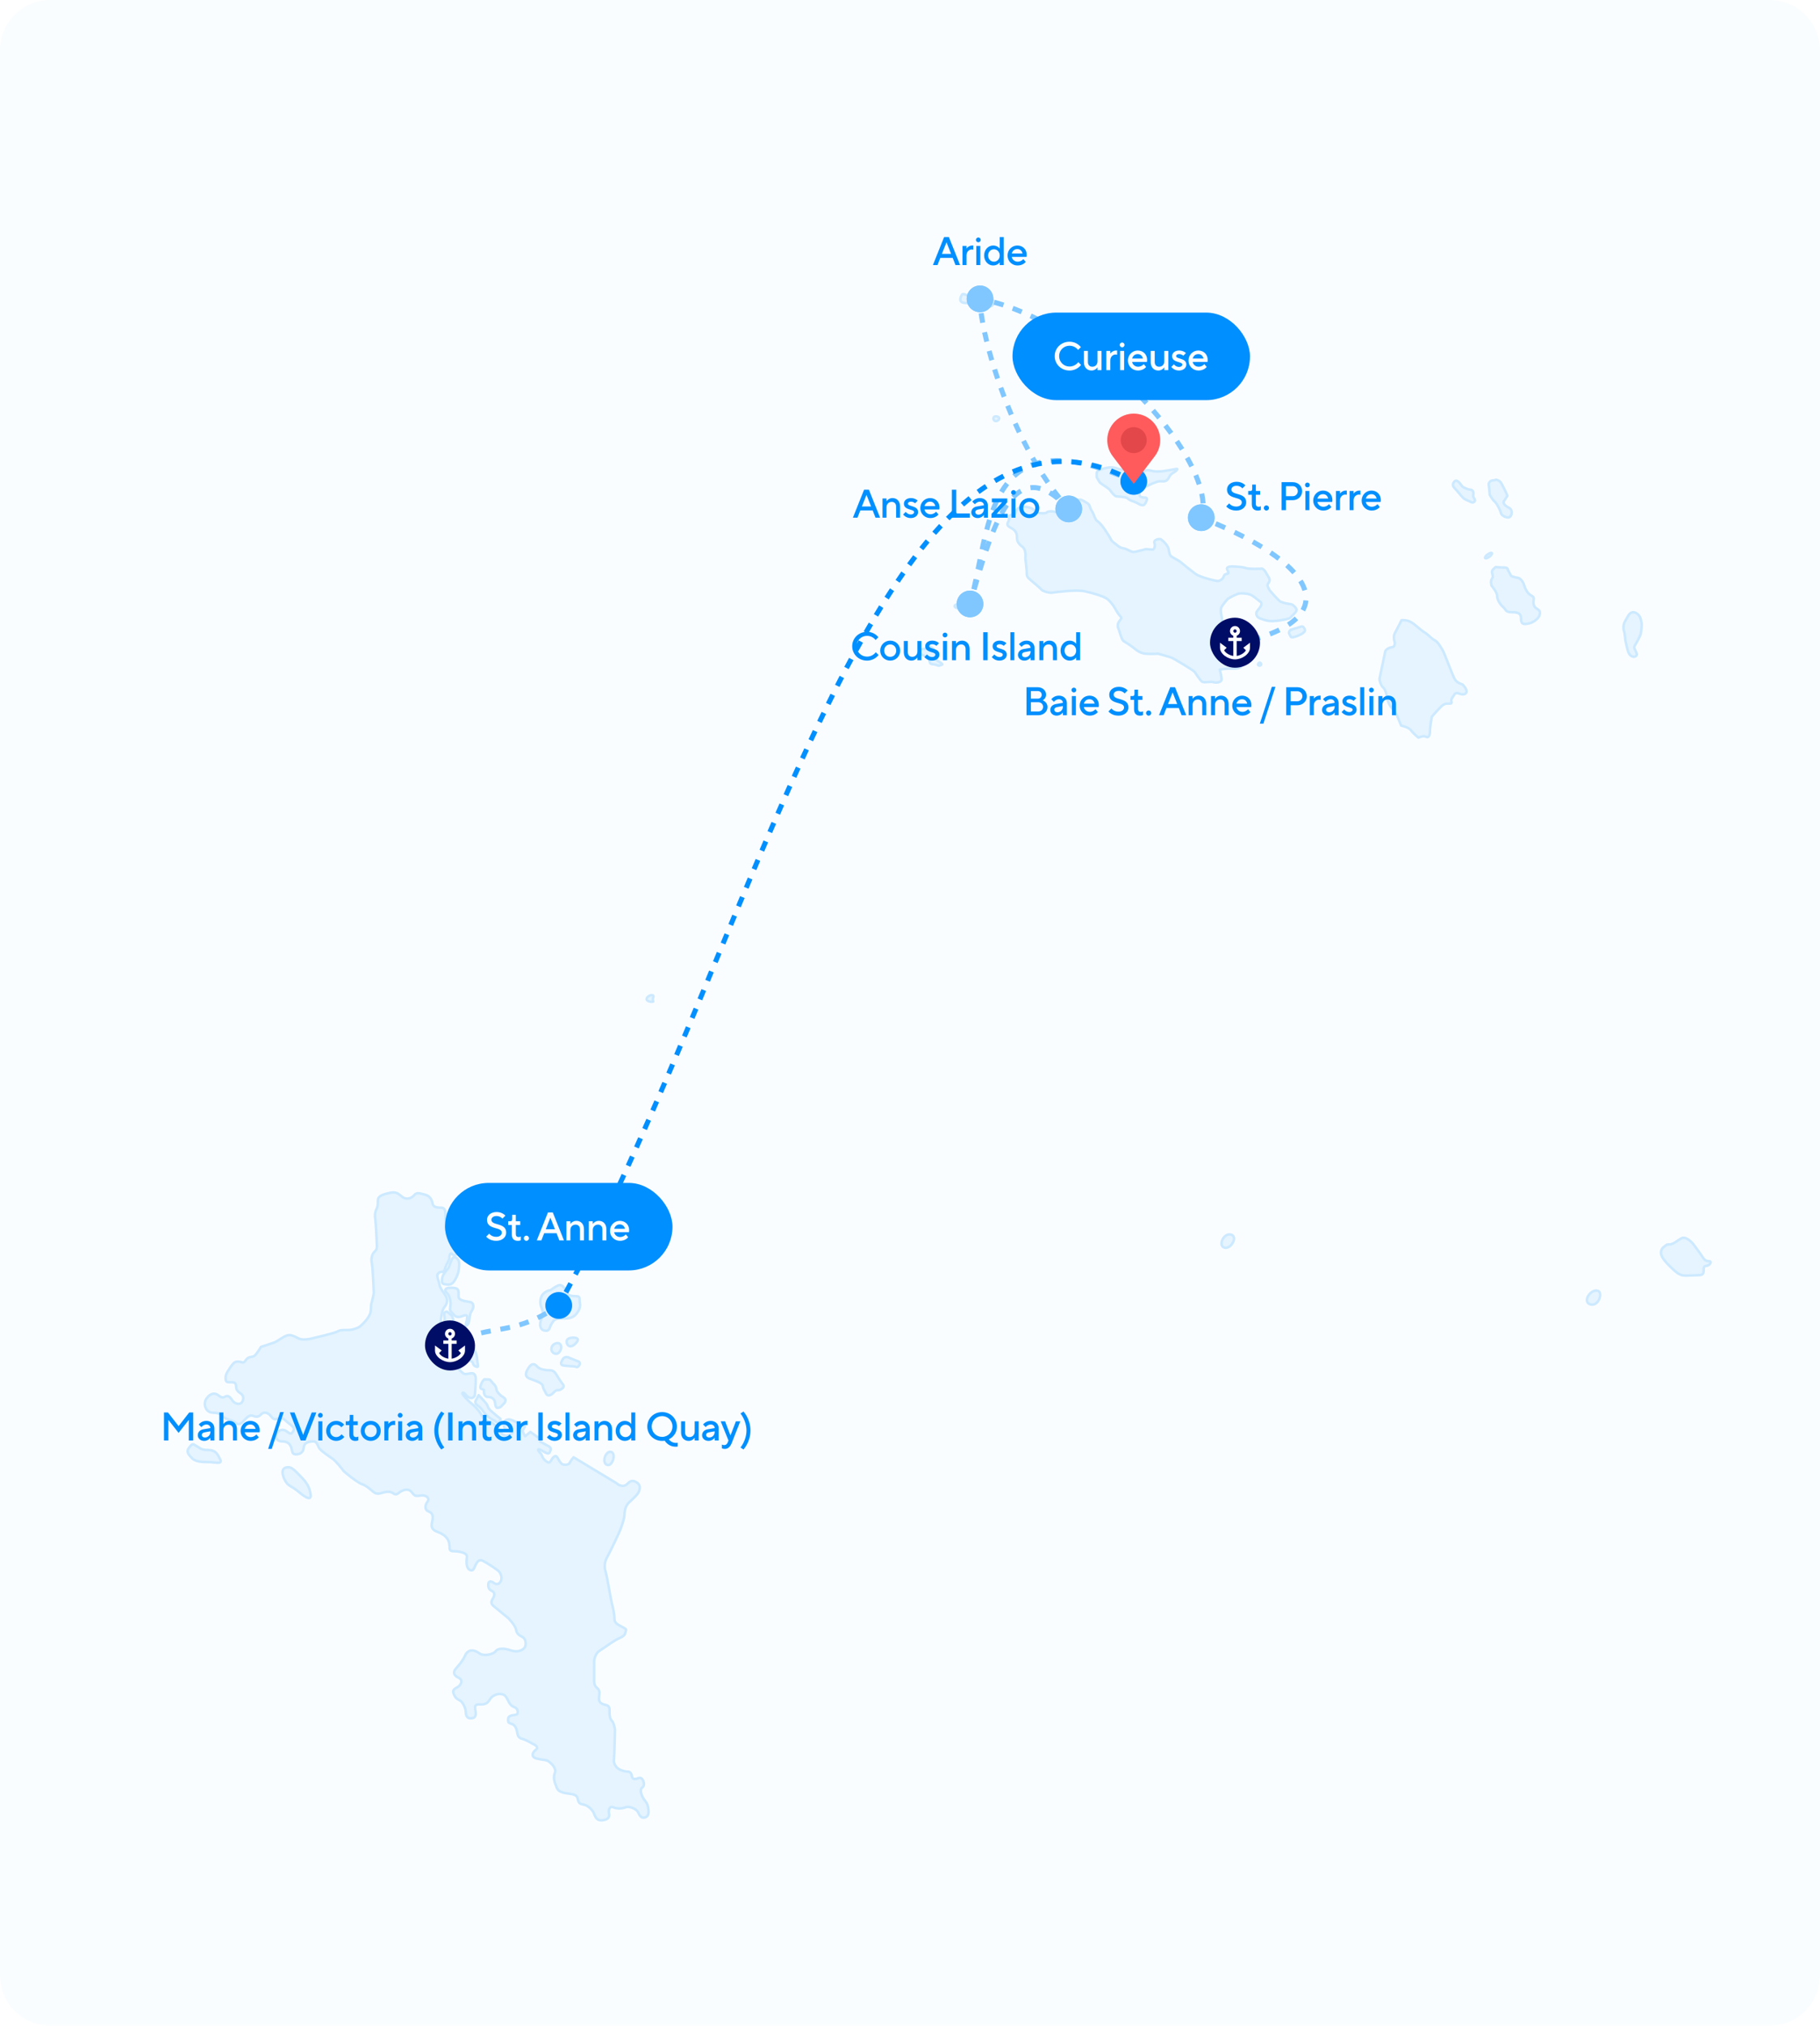 <svg width="728" height="810" viewBox="0 0 728 810" fill="none" xmlns="http://www.w3.org/2000/svg">
<g filter="url(#filter0_i_31_2630)">
<g clip-path="url(#clip0_31_2630)">
<path d="M0 20C0 8.954 8.954 0 20 0H708C719.046 0 728 8.954 728 20V790C728 801.046 719.046 810 708 810H20C8.954 810 0 801.046 0 790V20Z" fill="#FAFDFF"/>
<path d="M217.305 517.343C216 518.648 215.813 521.071 216.559 522.749C217.305 524.427 217.305 525.918 216.559 527.409C215.813 528.9 215.627 531.697 217.864 532.069C220.102 532.442 219.729 530.578 220.662 529.273C221.594 527.968 221.594 527.223 224.951 527.223C228.308 527.223 229.613 526.85 231.105 524.613C232.597 522.376 231.851 521.258 231.851 519.953C231.851 518.648 231.851 518.275 229.986 518.275C228.121 518.275 226.629 517.716 226.256 516.225C225.883 514.733 224.578 513.428 223.272 513.988C221.967 514.547 220.289 515.852 220.289 515.852C220.289 515.852 218.61 516.038 217.305 517.343Z" fill="#E5F4FF" stroke="#CCE9FF" stroke-miterlimit="3.864" stroke-linejoin="round"/>
<path d="M222.527 537.102C220.849 537.475 220.289 538.966 220.662 540.085C221.035 541.203 222.9 542.135 224.019 540.271C225.138 538.407 224.205 536.729 222.527 537.102Z" fill="#E5F4FF" stroke="#CCE9FF" stroke-miterlimit="3.864" stroke-linejoin="round"/>
<path d="M229.24 534.865C227.002 534.865 226.256 535.984 226.816 537.289C227.375 538.593 228.681 538.78 230.172 537.289C231.664 535.797 231.478 534.865 229.24 534.865Z" fill="#E5F4FF" stroke="#CCE9FF" stroke-miterlimit="3.864" stroke-linejoin="round"/>
<path d="M225.137 543.44C224.391 544.559 223.832 545.863 225.51 546.05C228.851 546.421 229.799 546.236 230.545 546.609C231.291 546.982 232.783 544.931 231.291 544.372C229.799 543.813 227.188 542.694 227.188 542.694C227.188 542.694 225.883 542.322 225.137 543.44Z" fill="#E5F4FF" stroke="#CCE9FF" stroke-miterlimit="3.864" stroke-linejoin="round"/>
<path d="M211.524 546.796C210.405 548.473 209.473 550.337 211.897 551.269C214.322 552.201 216.932 552.947 217.119 554.252C217.305 555.557 218.051 556.303 218.424 557.235C218.797 558.167 220.103 558.353 221.408 556.862C222.713 555.37 223.273 556.116 224.019 555.743C224.765 555.37 226.07 554.625 225.138 553.506C224.205 552.388 223.086 550.524 222.527 549.592C221.967 548.66 221.222 547.914 219.916 547.914C218.611 547.914 216 547.728 214.881 546.423C213.762 545.118 212.643 545.118 211.524 546.796Z" fill="#E5F4FF" stroke="#CCE9FF" stroke-miterlimit="3.864" stroke-linejoin="round"/>
<path d="M242.853 585.756C245.091 586.501 246.583 580.909 244.345 580.536C242.107 580.163 240.615 585.01 242.853 585.756Z" fill="#E5F4FF" stroke="#CCE9FF" stroke-miterlimit="3.864" stroke-linejoin="round"/>
<path d="M75.763 578.672C74.271 580.536 75.39 581.654 76.882 583.146C78.374 584.637 81.358 584.637 83.595 584.637C85.833 584.637 89.19 585.756 88.071 583.519C86.952 581.282 86.206 579.79 83.222 579.79C80.239 579.79 80.239 579.045 78.747 578.299C77.255 577.553 77.255 576.808 75.763 578.672Z" fill="#E5F4FF" stroke="#CCE9FF" stroke-miterlimit="3.864" stroke-linejoin="round"/>
<path d="M114.179 586.874C111.941 587.619 113.433 591.347 114.552 592.839C115.671 594.33 116.79 594.33 119.028 596.194C121.266 598.058 124.622 600.668 124.249 597.685C123.876 594.703 122.757 592.839 120.147 590.229C117.536 587.619 116.417 586.128 114.179 586.874Z" fill="#E5F4FF" stroke="#CCE9FF" stroke-miterlimit="3.864" stroke-linejoin="round"/>
<path d="M181.128 502.985C180.507 503.606 179.761 506.402 179.263 507.148C178.766 507.893 177.833 508.95 177.46 509.509C177.087 510.069 176.776 511.249 176.776 511.995C176.776 512.74 176.838 513.425 177.957 513.548C179.076 513.672 180.381 513.984 181.438 512.616C182.495 511.249 183.428 509.013 183.552 507.397C183.676 505.781 183.84 504.836 183.365 503.917C182.372 501.991 181.128 502.985 181.128 502.985Z" fill="#E5F4FF" stroke="#CCE9FF" stroke-miterlimit="3.864" stroke-linejoin="round"/>
<path d="M183.445 499.43C183.482 498.798 183.434 498.031 183.355 497.052C183.157 494.633 183.157 493.845 181.975 492.86C180.792 491.875 180.54 490.835 179.555 490.047C178.57 489.258 178.175 488.274 178.175 486.699C178.175 485.122 178.427 482.899 176.401 482.899C174.375 482.899 173.192 482.506 172.996 481.127C172.798 479.748 171.869 478.117 170.04 477.722C168.211 477.329 166.831 476.485 165.648 477.92C164.466 479.355 162.44 479.693 161.061 478.708C159.682 477.723 158.838 476.345 156.079 476.935C153.319 477.526 151.152 478.173 151.152 479.945C151.152 481.718 151.097 482.506 150.506 483.688C149.914 484.871 149.914 486.305 150.112 487.487C150.309 488.669 150.703 496.155 150.703 496.998C150.703 497.841 151.097 499.418 149.914 500.402C148.732 501.387 148.338 503.412 148.732 505.185C149.126 506.958 149.52 517.115 149.52 517.115C149.52 517.115 148.889 520.26 148.495 521.442C148.373 521.806 148.46 524.151 148.06 525.232C147.163 527.654 144.493 530.017 143.948 530.425C143.159 531.016 141.047 531.805 139.415 531.805C137.784 531.805 136.01 531.749 135.024 532.395C134.038 533.042 125.453 535.012 124.665 535.208C123.877 535.405 121.063 535.997 119.486 535.208C117.91 534.42 116.278 533.435 114.702 534.026C113.125 534.617 110.815 536.39 109.775 536.784C108.734 537.178 104.399 538.557 104.399 538.557C104.399 538.557 102.963 540.976 101.979 541.961C100.993 542.945 99.613 542.102 98.431 543.734C97.249 545.366 97.194 544.718 96.011 544.522C94.828 544.325 93.844 544.381 92.858 545.759C91.871 547.138 90.24 549.25 90.24 550.684C90.24 552.117 90.295 552.709 91.675 552.709C93.055 552.709 94.434 552.512 94.434 554.285C94.434 556.058 95.364 556.507 96.405 557.295C97.446 558.083 97.588 559.462 96.799 560.644C96.01 561.826 93.843 561.432 92.858 559.856C91.872 558.279 91.028 557.885 90.044 558.476C89.058 559.068 88.27 558.674 87.285 557.885C86.3 557.097 84.471 556.703 82.697 559.068C80.923 561.431 82.444 564.639 84.668 564.835C86.891 565.033 88.073 565.033 89.256 566.411C90.438 567.79 92.66 567.648 93.844 568.633C95.026 569.618 95.87 569.956 97.446 568.183C99.023 566.41 100.008 565.622 101.387 566.213C102.767 566.804 103.61 566.41 104.596 565.425C105.581 564.44 107.102 564.834 108.143 566.015C109.185 567.197 109.578 567.986 111.155 567.197C112.731 566.409 113.772 567.648 115.151 568.829C116.531 570.011 118.107 570.799 117.319 572.177C116.53 573.557 116.278 573.557 114.702 572.374C113.125 571.192 111.548 571.784 110.76 573.162C109.972 574.542 110.507 576.37 112.928 576.37C115.348 576.37 116.136 577.75 116.53 578.931C116.924 580.113 116.727 581.548 118.304 581.548C119.881 581.548 121.315 580.901 121.513 578.735C121.71 576.569 124.019 576.371 125.453 576.371C126.889 576.371 127.086 578.341 127.874 579.326C128.662 580.311 131.871 582.534 133.053 583.321C134.235 584.108 136.798 587.315 137.388 588.104C137.98 588.892 143.411 593.084 144.791 593.478C146.171 593.872 147.55 595.054 148.733 596.039C149.915 597.024 150.562 597.615 152.533 597.024C154.503 596.433 155.938 596.236 157.12 597.024C158.302 597.813 158.697 597.615 159.682 596.827C160.668 596.039 163.088 594.857 164.468 596.433C165.848 598.009 165.792 598.403 168.212 598.009C170.633 597.615 172.012 599.246 171.027 600.428C170.041 601.61 169.647 603.722 171.42 604.368C173.194 605.014 173.194 606.393 172.997 607.771C172.799 609.151 171.673 611.373 175.023 612.555C178.373 613.737 179.556 615.762 179.753 617.535C179.95 619.308 179.414 620.293 181.582 620.293C183.749 620.293 186.958 620.939 186.761 622.515C186.563 624.091 186.367 626.793 187.745 627.637C189.125 628.48 189.519 627.439 190.111 626.061C190.701 624.682 191.546 623.303 193.122 624.091C194.698 624.878 198.696 627.494 199.483 628.283C200.271 629.071 200.863 630.647 200.469 631.829C200.074 633.011 199.034 633.996 197.654 633.011C196.275 632.026 195.29 632.167 195.29 633.602C195.29 635.036 195.684 635.627 196.866 636.218C198.048 636.809 197.851 638.132 197.063 639.37C196.274 640.607 196.417 641.395 197.654 642.38C198.892 643.365 203.228 646.966 203.228 646.966C203.228 646.966 206.042 649.669 206.437 651.694C206.831 653.72 207.958 653.916 209.195 654.704C210.433 655.492 210.575 657.912 209.787 658.896C208.998 659.881 206.973 660.867 204.213 659.881C201.454 658.896 199.034 659.093 198.246 660.275C197.457 661.457 193.461 662.442 191.687 661.063C189.913 659.685 187.295 659.235 186.113 661.851C184.931 664.468 182.96 666.438 182.172 667.423C181.383 668.408 181.187 669.842 183.355 670.827C185.522 671.812 184.339 673.979 182.763 674.767C181.187 675.554 180.989 676.201 181.581 677.58C182.172 678.959 182.763 679.352 183.945 679.944C185.128 680.534 186.311 683.151 186.311 684.529C186.311 685.908 186.761 687.091 188.139 687.091C189.519 687.091 190.307 686.697 190.307 685.121C190.307 683.544 189.069 681.322 191.884 681.519C194.697 681.717 195.289 680.534 196.077 679.352C196.866 678.17 198.497 677.185 200.469 677.382C202.44 677.58 202.778 679.296 203.622 680.731C204.465 682.166 205.057 682.362 206.042 682.756C207.027 683.15 207.871 685.514 206.042 685.711C204.213 685.909 203.228 686.247 203.228 687.484C203.228 688.721 203.283 688.919 204.663 689.313C206.042 689.706 206.634 691.283 206.831 692.464C207.028 693.647 207.17 694.884 208.802 695.278C210.434 695.671 212.995 697.248 212.995 697.248C212.995 697.248 215.951 698.374 214.375 699.612C212.799 700.849 212.349 702.622 214.769 703.213C217.189 703.804 218.569 703.607 219.554 704.395C220.539 705.184 222.707 707.011 221.919 708.981C221.131 710.951 221.974 712.976 222.369 713.961C222.763 714.947 222.905 716.325 225.719 716.916C228.533 717.508 230.702 717.169 231.095 719.336C231.489 721.502 232.419 721.306 233.854 721.7C235.289 722.093 237.063 723.725 237.654 725.301C238.245 726.877 238.891 728.058 240.863 727.862C242.834 727.665 244.016 726.933 243.621 725.104C243.227 723.276 244.158 722.094 245.395 722.685C246.633 723.276 248.8 723.276 250.18 722.685C251.56 722.094 254.572 723.135 255.359 724.907C256.148 726.68 256.88 727.073 258.118 726.68C259.355 726.286 259.553 725.048 259.355 723.473C259.158 721.896 258.906 721.108 257.921 719.926C256.936 718.745 255.5 715.734 256.936 714.749C258.371 713.765 257.133 710.36 255.556 710.951C253.979 711.542 252.993 711.542 252.797 710.36C252.599 709.178 252.15 708.39 250.968 708.39C249.786 708.39 247.476 707.658 246.633 706.617C245.789 705.577 245.395 704.789 245.592 703.213C245.789 701.637 245.986 691.48 245.986 691.48C245.986 691.48 245.592 688.975 244.803 688.132C244.014 687.288 243.818 686.303 243.818 684.728C243.818 683.151 244.015 682.111 242.242 681.717C240.468 681.324 239.428 680.732 239.625 678.763C239.821 676.792 240.018 675.949 238.835 674.964C237.653 673.979 237.653 672.797 237.653 671.812C237.653 670.826 237.653 664.917 237.653 664.271C237.653 663.624 238.189 661.063 239.821 660.079C241.453 659.094 245.45 656.084 247.223 655.296C248.997 654.508 249.982 653.972 250.18 652.734C250.377 651.497 250.968 651.693 249.194 650.708C247.42 649.724 245.789 649.188 245.789 647.36C245.789 645.532 245.198 642.829 244.804 641.395C244.41 639.961 242.833 630.308 242.242 628.48C241.651 626.652 241.847 624.343 242.833 622.712C243.818 621.08 248.012 612.216 248.406 610.979C248.801 609.742 249.786 607.236 249.786 605.605C249.786 603.973 250.322 602.004 251.56 600.822C252.798 599.639 255.162 597.614 255.556 596.432C255.95 595.251 256.345 593.729 254.572 592.689C252.798 591.648 251.954 592.296 250.771 593.477C249.589 594.659 247.674 594.124 246.633 593.084L229.429 582.706C229.429 582.706 228.186 584.197 227.937 584.818C227.689 585.439 226.943 585.751 226.072 585.688C225.202 585.626 224.829 585.751 223.896 584.384C222.964 583.016 222.716 581.525 221.472 582.581C220.229 583.638 220.353 585.688 218.488 584.321C216.624 582.954 217.058 581.836 216.126 581.028C215.194 580.22 214.51 578.729 216.747 580.033C218.985 581.338 219.482 581.587 219.98 580.531C220.477 579.474 220.601 578.852 219.234 578.169C217.866 577.486 216.063 576.43 216.063 576.43L216.125 575.436L212.147 572.577L210.034 574.317L208.977 572.204L209.971 570.403C209.971 570.403 204.936 567.669 203.942 567.607C202.948 567.544 201.393 567.669 201.518 569.719C201.642 571.77 202.761 571.707 203.693 572.018C204.626 572.329 204.999 572.95 204.999 572.95C204.999 572.95 203.445 574.192 202.513 574.068C201.58 573.945 200.71 573.633 200.088 572.391C199.467 571.148 196.98 568.662 195.924 568.476C194.867 568.29 193.561 567.73 192.629 565.804C191.697 563.878 189.024 561.517 188.091 560.771C187.159 560.026 184.921 557.54 184.921 557.291C184.921 557.043 185.17 556.36 186.165 557.54C187.159 558.721 188.216 559.343 189.148 558.845C190.081 558.348 189.956 557.788 190.081 556.173C190.205 554.558 190.454 551.015 190.205 550.394C189.957 549.773 189.708 548.842 188.092 549.152C186.476 549.462 185.917 549.525 185.419 549.214C184.922 548.903 183.493 547.536 183.493 547.536L185.419 545.424C185.419 545.424 184.052 545.237 182.933 544.243C181.814 543.249 180.509 541.882 180.509 541.882C180.509 541.882 178.209 543.373 176.22 543.062C174.23 542.751 173.299 542.628 173.361 541.323C173.423 540.018 174.791 539.831 176.842 540.453C178.893 541.074 179.142 540.638 179.453 539.955C179.764 539.272 179.826 538.34 178.582 538.029C177.339 537.718 176.904 535.792 176.779 535.233C176.655 534.674 175.66 535.109 175.101 534.736C174.541 534.363 174.976 533.494 175.66 532.437C176.344 531.38 176.158 528.274 176.468 526.783C176.779 525.291 176.841 523.8 177.835 522.557C178.83 521.314 179.203 519.761 178.333 518.27C177.463 516.778 176.095 515.225 175.847 513.92C175.598 512.616 174.914 510.875 174.914 510.13C174.914 509.384 175.847 508.39 176.779 508.576C177.712 508.763 177.96 507.396 178.333 506.339C178.706 505.283 179.825 503.729 179.763 502.86C179.701 501.99 180.198 500.872 180.757 501.306C180.757 501.306 181.317 502.425 182.809 501.493C184.301 500.561 183.445 499.43 183.445 499.43Z" fill="#E5F4FF" stroke="#CCE9FF" stroke-miterlimit="3.864" stroke-linejoin="round"/>
<path d="M492.37 493.668C489.386 492.923 487.148 498.142 489.759 498.888C492.37 499.634 495.353 494.414 492.37 493.668Z" fill="#E5F4FF" stroke="#CCE9FF" stroke-miterlimit="3.864" stroke-linejoin="round"/>
<path d="M665.614 498.515C664.495 499.26 663.936 500.938 664.868 502.616C665.801 504.294 667.479 505.971 669.717 508.022C671.955 510.072 673.26 510.072 674.565 510.072C675.871 510.072 678.295 509.886 679.6 509.886C680.906 509.886 681.465 509.327 681.465 508.208C681.465 507.09 681.465 506.158 682.584 506.158C683.703 506.158 685.195 504.294 683.517 504.294C681.838 504.294 681.279 502.989 680.533 501.87C679.787 500.752 678.482 499.074 677.549 497.769C676.617 496.464 674.192 494.227 672.514 495.159C670.836 496.091 669.344 497.583 667.852 497.583C666.36 497.583 666.733 497.769 665.614 498.515Z" fill="#E5F4FF" stroke="#CCE9FF" stroke-miterlimit="3.864" stroke-linejoin="round"/>
<path d="M638.574 516.038C635.591 516.038 632.98 520.885 636.336 521.63C639.693 522.376 641.558 516.038 638.574 516.038Z" fill="#E5F4FF" stroke="#CCE9FF" stroke-miterlimit="3.864" stroke-linejoin="round"/>
<path d="M398.755 166.518C396.89 166.145 397.076 168.196 398.195 168.382C399.314 168.568 400.619 166.891 398.755 166.518Z" fill="#E5F4FF" stroke="#CCE9FF" stroke-miterlimit="3.864" stroke-linejoin="round"/>
<path d="M384.768 117.865C384.209 118.797 383.649 120.288 384.768 120.847C385.887 121.407 387.192 121.034 387.938 121.407C388.684 121.78 391.668 122.339 392.6 122.339C393.533 122.339 395.957 122.898 396.703 122.339C397.449 121.78 398.008 120.288 396.703 119.729C395.398 119.17 393.533 118.983 392.414 118.424C391.295 117.865 390.736 118.238 388.871 118.424C387.006 118.611 385.328 116.933 384.768 117.865Z" fill="#E5F4FF" stroke="#CCE9FF" stroke-miterlimit="3.864" stroke-linejoin="round"/>
<path d="M383.463 241.641C381.971 241.455 381.039 242.573 382.717 243.132C384.396 243.692 384.396 244.065 385.142 244.997C385.887 245.929 386.633 246.301 388.125 245.742C389.617 245.183 391.482 244.81 391.668 243.505C391.855 242.2 391.482 240.523 391.109 239.777C390.736 239.031 388.871 238.472 387.379 239.404C385.887 240.336 384.396 241.082 384.396 241.082C384.396 241.082 384.955 241.828 383.463 241.641Z" fill="#E5F4FF" stroke="#CCE9FF" stroke-miterlimit="3.864" stroke-linejoin="round"/>
<path d="M368.917 259.537C367.985 259.723 367.239 261.028 368.731 261.774C370.223 262.52 371.341 262.706 371.714 264.011C372.087 265.316 371.901 265.502 373.579 265.689C375.258 265.875 375.071 266.434 376.004 266.061C376.936 265.689 377.495 265.875 376.19 264.943C374.885 264.011 374.325 264.197 374.325 262.706C374.325 261.215 374.139 260.096 373.206 259.351C372.274 258.605 371.901 258.232 370.968 258.978C370.036 259.723 369.85 259.351 368.917 259.537Z" fill="#E5F4FF" stroke="#CCE9FF" stroke-miterlimit="3.864" stroke-linejoin="round"/>
<path d="M404.909 205.851C403.603 205.851 403.603 206.596 403.603 207.715C403.603 208.833 401.738 209.765 404.349 211.07C406.96 212.375 406.774 214.239 406.774 214.985C406.774 215.73 406.96 217.222 408.825 218.527C410.69 219.832 410.13 223.187 410.13 223.187C410.13 223.187 410.69 227.847 410.69 228.593C410.69 229.338 410.503 230.271 411.436 231.203C412.368 232.135 415.911 234.931 416.471 235.676C417.03 236.422 419.641 237.168 420.946 236.981C422.252 236.795 430.271 235.676 433.814 236.422C437.357 237.168 441.46 238.473 442.765 239.405C444.07 240.337 445.562 242.387 445.935 243.133C446.308 243.878 447.427 245.743 448.173 246.488C448.919 247.234 448.36 247.42 447.614 248.539C446.868 249.657 447.054 250.776 447.427 251.521C447.8 252.267 448.546 255.809 449.478 256.368C450.411 256.927 452.462 258.232 453.581 259.164C454.7 260.096 456.192 261.215 458.243 261.401C460.295 261.587 463.278 261.401 463.278 261.401C463.278 261.401 468.127 262.706 468.873 263.079C469.619 263.452 477.265 267.925 477.824 268.671C478.384 269.417 480.062 272.026 480.808 272.586C481.554 273.145 484.351 272.399 485.284 272.772C486.216 273.145 488.64 272.959 488.64 271.654C488.64 270.349 487.894 267.739 487.894 267.739C487.894 267.739 490.132 267.366 491.438 267.366C492.743 267.366 495.354 267.553 496.1 266.807C496.846 266.061 498.897 263.824 497.778 262.892C496.659 261.96 493.116 259.164 493.116 259.164C493.116 259.164 489.386 258.605 488.827 257.673C488.267 256.741 487.521 254.317 487.521 254.317C487.521 254.317 485.843 252.267 487.148 250.869C488.454 249.471 489.106 248.725 488.733 246.954C488.361 245.183 488.081 243.506 488.733 242.48C489.386 241.455 491.065 239.498 491.065 239.498C491.065 239.498 494.701 237.261 496.193 237.261C497.685 237.261 499.456 237.354 500.762 238.1C502.067 238.845 503.652 240.337 504.118 240.616C504.585 240.896 504.864 241.548 504.118 242.667C503.373 243.785 502.627 244.438 502.533 244.997C502.44 245.556 502.627 246.861 504.118 247.327C505.61 247.793 507.009 248.446 509.154 248.352C511.298 248.259 512.79 247.98 514.468 247.607C516.147 247.234 516.147 246.954 517.172 245.929C518.198 244.904 518.944 244.065 518.478 243.319C518.012 242.574 517.079 241.642 516.147 241.548C515.214 241.455 512.604 240.989 511.858 240.337C511.112 239.684 507.755 236.142 507.568 235.49C507.382 234.838 506.543 234.278 507.382 233.16C508.221 232.041 507.755 231.203 507.195 230.364C506.636 229.525 505.704 227.288 504.585 227.381C503.466 227.474 499.829 227.568 498.524 227.195C497.219 226.822 496.939 226.729 494.142 226.542C491.344 226.356 490.785 226.822 490.785 227.381C490.785 227.94 491.997 229.338 490.878 229.432C489.759 229.525 489.573 230.271 489.293 230.923C489.013 231.575 487.894 232.321 487.148 232.321C486.402 232.321 480.062 230.923 478.011 229.338C475.959 227.754 473.349 225.703 472.509 224.958C471.67 224.212 470.085 223.467 468.873 222.721C467.661 221.975 467.754 221.043 467.474 219.645C467.195 218.247 465.796 216.849 465.143 216.29C464.49 215.73 464.304 215.358 463.092 215.637C461.88 215.917 461.507 216.569 461.786 217.222C462.066 217.874 461.973 219.738 460.947 219.738C459.922 219.738 458.337 219.459 457.964 219.645C457.591 219.832 456.472 220.018 455.446 220.298C454.42 220.577 453.488 220.95 452.462 220.484C451.437 220.018 449.945 219.272 449.572 219.272C449.199 219.272 448.173 219.086 447.054 218.154C445.935 217.222 444.723 216.476 444.443 215.824C444.164 215.171 443.045 213.4 442.112 212.002C441.18 210.604 439.968 209.02 438.942 208.367C437.916 207.715 437.73 205.851 436.798 204.453C435.865 203.055 436.052 201.843 434.933 201.19C433.814 200.538 432.695 199.792 432.135 199.792C431.576 199.792 430.55 199.886 429.898 199.513C429.245 199.14 427.846 198.488 427.66 198.86C427.473 199.233 427.473 200.165 427.94 200.445C428.406 200.724 429.245 201.097 428.499 202.123C427.753 203.148 426.821 205.105 426.261 205.385C425.702 205.664 424.769 205.944 423.65 205.292C422.531 204.639 420.946 204.453 420.48 204.453C420.014 204.453 419.082 204.453 418.709 204.919C418.336 205.385 415.818 205.292 415.072 205.012C414.326 204.732 414.606 205.105 414.046 204.359C413.487 203.614 412.741 203.241 411.809 202.961C410.876 202.682 410.223 202.589 409.011 202.682C407.799 202.775 406.867 203.241 406.494 204.266C406.121 205.292 406.214 205.851 404.909 205.851Z" fill="#E5F4FF" stroke="#CCE9FF" stroke-miterlimit="3.864" stroke-linejoin="round"/>
<path d="M489.199 251.149C488.174 251.242 487.521 251.615 488.08 252.454C488.64 253.293 489.013 254.318 488.92 254.97C488.826 255.623 489.572 256.834 490.039 257.114C490.505 257.394 491.437 258.046 492.09 257.3C492.743 256.555 492.37 256.368 492.09 255.343C491.81 254.318 491.717 253.665 491.81 252.547C491.903 251.428 490.971 251.056 490.971 251.056C490.971 251.056 490.225 251.056 489.199 251.149Z" fill="#E5F4FF" stroke="#CCE9FF" stroke-miterlimit="3.864" stroke-linejoin="round"/>
<path d="M516.613 251.801C515.774 251.987 515.307 252.919 515.774 253.572C516.24 254.224 516.053 255.063 517.359 254.783C518.664 254.504 519.783 253.944 520.529 253.572C521.275 253.199 522.394 252.267 521.928 251.614C521.461 250.962 521.368 250.216 520.342 250.589C519.317 250.962 516.24 251.801 516.24 251.801C516.24 251.801 517.452 251.614 516.613 251.801Z" fill="#E5F4FF" stroke="#CCE9FF" stroke-miterlimit="3.864" stroke-linejoin="round"/>
<path d="M439.129 188.328C438.383 188.981 438.756 189.913 438.662 190.379C438.569 190.845 439.129 191.59 439.595 192.429C440.061 193.268 440.993 193.734 441.553 194.107C442.112 194.48 443.604 195.412 444.07 196.064C444.537 196.717 445.749 198.394 446.588 198.488C447.427 198.581 450.411 198.674 450.97 199.233C451.53 199.792 452.462 200.258 453.674 200.631C454.887 201.004 455.632 201.75 456.472 201.936C457.311 202.123 457.684 202.029 458.243 201.097C458.803 200.165 459.082 198.954 458.15 198.954C457.218 198.954 455.819 198.86 455.819 197.928C455.819 196.996 455.26 196.064 454.887 195.691C454.514 195.319 454.327 194.573 455.166 194.387C456.005 194.2 457.218 195.225 458.43 194.573C459.642 193.921 462.719 192.429 463.931 192.429C465.143 192.429 466.076 192.709 466.915 191.87C467.754 191.031 467.754 189.913 469.246 189.074C470.738 188.235 471.39 187.303 470.551 187.489C469.712 187.676 465.143 188.515 463.745 188.515C462.346 188.515 462.066 188.608 460.108 188.142C458.15 187.676 457.591 188.515 457.404 188.887C457.218 189.26 456.472 188.701 455.912 187.769C455.353 186.837 453.674 185.532 452.089 186.371C450.504 187.21 449.385 187.862 449.012 187.862C448.639 187.862 447.241 187.489 446.774 187.303C446.308 187.117 444.816 186.65 442.952 187.023C441.087 187.396 439.875 187.676 439.129 188.328Z" fill="#E5F4FF" stroke="#CCE9FF" stroke-miterlimit="3.864" stroke-linejoin="round"/>
<path d="M503.838 264.943C503.279 265.036 502.719 266.155 503.838 266.155C504.957 266.155 504.398 264.85 503.838 264.943Z" fill="#E5F4FF" stroke="#CCE9FF" stroke-miterlimit="3.864" stroke-linejoin="round"/>
<path d="M560.623 247.979C560.623 247.979 558.572 252.08 558.013 253.012C557.453 253.944 557.453 255.622 557.826 256.554C558.199 257.486 557.64 258.791 556.894 258.791C556.148 258.791 554.283 259.537 554.096 260.469C553.91 261.401 552.045 270.348 551.859 271.094C551.672 271.84 552.232 274.077 553.35 275.009C554.469 275.941 554.842 279.11 554.842 279.11C554.842 279.11 555.215 281.347 556.521 282.838C557.826 284.329 558.759 286.007 558.759 286.007L560.437 290.108C560.437 290.108 563.607 290.854 564.353 291.972C565.099 293.09 567.337 294.955 567.337 294.955C567.337 294.955 569.388 294.023 570.321 294.582C571.253 295.141 571.999 294.395 571.999 292.345C571.999 290.294 572.745 286.566 572.745 286.566C572.745 286.566 576.288 282.465 577.22 281.906C578.153 281.347 578.153 281.347 579.831 281.347C581.51 281.347 579.831 280.415 580.95 278.923C582.069 277.432 581.883 276.686 583.934 277.432C585.985 278.178 586.918 277.059 586.545 275.941C586.172 274.822 585.053 273.704 585.053 273.704C585.053 273.704 583.002 273.145 582.069 271.84C581.137 270.535 577.593 260.655 577.034 259.909C576.475 259.164 575.356 256.74 573.864 255.995C572.372 255.249 571.812 254.131 569.761 252.826C567.71 251.521 566.031 249.657 564.353 248.725C562.675 247.793 560.623 247.979 560.623 247.979Z" fill="#E5F4FF" stroke="#CCE9FF" stroke-miterlimit="3.864" stroke-linejoin="round"/>
<path d="M596.801 231.389C596.055 232.321 596.614 234.185 596.614 234.185C596.614 234.185 598.852 236.795 598.852 238.286C598.852 239.777 599.971 241.641 601.277 242.76C602.582 243.878 602.023 244.81 604.82 244.81C607.617 244.81 608.177 245.556 608.363 246.674C608.55 247.793 607.99 249.843 610.601 249.471C613.212 249.098 613.958 248.166 614.89 247.42C615.822 246.674 616.382 244.81 615.636 244.065C614.89 243.319 613.398 242.946 613.398 241.082C613.398 239.218 613.958 238.845 612.466 238.1C610.974 237.354 610.041 235.117 610.041 235.117L609.482 233.439C609.482 233.439 608.55 231.202 607.058 231.016C605.566 230.83 604.447 230.27 604.447 230.27L603.141 227.847C603.141 227.847 603.328 226.915 601.65 226.915C599.971 226.915 598.293 226.729 598.293 226.729C598.293 226.729 596.987 227.661 596.801 228.406C596.614 229.152 597.547 230.457 596.801 231.389Z" fill="#E5F4FF" stroke="#CCE9FF" stroke-miterlimit="3.864" stroke-linejoin="round"/>
<path d="M594.004 223.001C594.004 223.933 596.801 222.255 596.801 221.323C596.801 220.391 594.004 222.069 594.004 223.001Z" fill="#E5F4FF" stroke="#CCE9FF" stroke-miterlimit="3.864" stroke-linejoin="round"/>
<path d="M651.441 245.929C651.441 245.929 650.136 248.166 649.763 248.911C649.39 249.657 649.203 251.335 649.576 252.267C649.949 253.199 650.136 255.995 650.136 255.995C650.136 255.995 650.882 259.723 651.441 261.028C652.001 262.333 653.306 262.892 654.052 262.519C654.798 262.146 654.984 261.774 654.238 260.282C653.493 258.791 653.493 258.791 654.425 257.3C655.357 255.808 656.29 253.572 656.29 253.572C656.29 253.572 656.849 250.216 656.663 249.284C656.476 248.352 656.29 247.047 655.73 246.302C655.171 245.556 654.611 244.997 653.493 244.81C652.374 244.624 651.441 245.929 651.441 245.929Z" fill="#E5F4FF" stroke="#CCE9FF" stroke-miterlimit="3.864" stroke-linejoin="round"/>
<path d="M581.882 192.429C581.136 193.175 580.763 194.107 581.882 195.226C583.001 196.344 584.866 198.954 585.798 199.513C586.731 200.072 587.849 200.445 588.595 200.818C589.341 201.191 590.274 200.445 589.901 199.699C589.528 198.954 589.155 198.767 589.341 197.649C589.528 196.53 588.968 195.785 588.036 195.785C587.104 195.785 585.052 194.666 585.052 194.666L583.747 192.989C583.747 192.989 582.628 191.684 581.882 192.429Z" fill="#E5F4FF" stroke="#CCE9FF" stroke-miterlimit="3.864" stroke-linejoin="round"/>
<path d="M597.361 192.056C596.056 192.056 595.31 193.175 595.496 193.92C595.683 194.666 595.869 197.835 595.869 197.835C595.869 197.835 597.174 200.072 597.92 200.631C598.666 201.19 600.158 203.986 600.345 205.105C600.531 206.223 603.142 207.528 604.074 206.596C605.007 205.664 604.82 203.8 603.888 203.241C602.956 202.682 600.718 201.563 601.65 200.258C602.583 198.953 602.956 198.208 602.956 198.208C602.956 198.208 601.837 195.598 601.277 194.666C600.718 193.734 600.531 192.615 599.226 192.056C597.92 191.497 598.666 192.056 597.361 192.056Z" fill="#E5F4FF" stroke="#CCE9FF" stroke-miterlimit="3.864" stroke-linejoin="round"/>
<path d="M259.637 398.227C258.705 398.786 258.145 399.718 259.264 400.277C260.383 400.836 261.316 400.464 261.316 400.464C261.316 400.464 260.943 399.718 261.316 398.786C261.689 397.854 260.57 397.667 259.637 398.227Z" fill="#E5F4FF" stroke="#CCE9FF" stroke-miterlimit="3.864" stroke-linejoin="round"/>
<path d="M182.247 515.102C183.553 515.413 183.491 516.718 183.428 518.333C183.365 519.948 185.79 520.259 187.779 520.57C189.768 520.88 189.644 522.869 188.587 524.36C187.53 525.852 188.089 528.958 186.909 529.828C185.728 530.698 186.598 529.021 186.784 527.467C186.971 525.913 186.846 525.541 184.857 526.286C182.869 527.032 182.122 526.473 181.066 525.23C180.009 523.987 179.822 524.05 180.133 522.31C180.444 520.57 179.885 518.084 178.766 517.028C177.647 515.971 178.02 515.102 179.574 514.977C179.574 514.977 180.942 514.791 182.247 515.102Z" fill="#E5F4FF" stroke="#CCE9FF" stroke-miterlimit="3.864" stroke-linejoin="round"/>
<path d="M178.766 524.484C178.145 524.484 177.461 524.919 177.709 525.976C177.958 527.032 177.958 528.337 177.523 528.896C177.088 529.456 176.528 532.066 176.528 532.935C176.528 533.805 177.336 534.426 178.207 535.11C179.077 535.794 181.004 537.16 181.688 537.098C182.372 537.037 183.366 534.612 182.869 534.178C182.371 533.743 180.817 532.81 181.129 531.195C181.44 529.58 181.688 527.031 180.383 525.789C179.077 524.547 178.766 524.484 178.766 524.484Z" fill="#E5F4FF" stroke="#CCE9FF" stroke-miterlimit="3.864" stroke-linejoin="round"/>
<path d="M188.277 537.596C187.628 538.431 187.593 539.585 188.153 540.392C188.712 541.2 188.588 541.76 188.215 542.256C187.842 542.753 187.282 544.058 188.401 544.307C189.52 544.555 188.774 545.736 190.204 546.357C191.634 546.978 191.137 546.233 190.95 544.369C190.764 542.504 190.764 541.945 190.018 540.143C189.272 538.342 188.661 537.104 188.277 537.596Z" fill="#E5F4FF" stroke="#CCE9FF" stroke-miterlimit="3.864" stroke-linejoin="round"/>
<path d="M193.809 551.514C192.877 552.011 191.882 554.558 192.193 555.055C192.503 555.553 193.809 555.491 193.623 556.112C193.436 556.733 193.685 558.597 195.239 558.597C196.794 558.597 197.601 559.467 197.912 560.399C198.222 561.332 197.974 563.196 199.279 562.947C200.584 562.698 200.771 561.891 201.455 561.332C202.139 560.772 202.698 559.53 201.517 558.846C200.335 558.163 198.72 556.671 198.595 555.615C198.47 554.559 198.222 554.123 197.228 553.129C196.233 552.136 196.233 551.514 195.363 551.576C194.492 551.638 193.809 551.514 193.809 551.514Z" fill="#E5F4FF" stroke="#CCE9FF" stroke-miterlimit="3.864" stroke-linejoin="round"/>
<path d="M191.448 557.852C191.448 557.852 190.888 559.032 190.702 559.343C190.515 559.654 189.52 560.834 190.764 561.766C192.007 562.698 192.69 563.383 193.623 564.811C194.555 566.24 196.669 567.546 197.601 567.98C198.533 568.415 198.658 569.223 199.59 568.54C200.523 567.856 200.088 567.235 200.088 567.235C200.088 567.235 197.539 565.246 196.172 563.941C194.804 562.636 195.426 562.264 194.307 560.959C193.188 559.654 191.448 557.852 191.448 557.852Z" fill="#E5F4FF" stroke="#CCE9FF" stroke-miterlimit="3.864" stroke-linejoin="round"/>
<path d="M386.667 119.5C386.667 122.446 389.054 124.833 392 124.833C394.946 124.833 397.333 122.446 397.333 119.5C397.333 116.554 394.946 114.167 392 114.167C389.054 114.167 386.667 116.554 386.667 119.5ZM422.167 203.5C422.167 206.446 424.554 208.834 427.5 208.834C430.446 208.834 432.833 206.446 432.833 203.5C432.833 200.555 430.446 198.167 427.5 198.167C424.554 198.167 422.167 200.555 422.167 203.5ZM392 119.5H391C391 120.111 391.022 120.769 391.066 121.471L392.064 121.409L393.062 121.347C393.02 120.68 393 120.064 393 119.5H392ZM392.456 125.242L391.465 125.377C391.629 126.583 391.835 127.872 392.083 129.232L393.067 129.053L394.05 128.874C393.807 127.539 393.606 126.281 393.447 125.108L392.456 125.242ZM393.827 132.848L392.85 133.061C393.114 134.276 393.405 135.534 393.724 136.83L394.695 136.591L395.666 136.352C395.351 135.073 395.064 133.832 394.804 132.636L393.827 132.848ZM395.664 140.335L394.699 140.596C395.029 141.813 395.381 143.055 395.754 144.32L396.713 144.038L397.672 143.755C397.303 142.504 396.956 141.275 396.629 140.073L395.664 140.335ZM397.84 147.725L396.887 148.027C397.272 149.241 397.675 150.471 398.095 151.714L399.043 151.394L399.99 151.073C399.573 149.842 399.174 148.624 398.794 147.423L397.84 147.725ZM400.314 155.036L399.373 155.374C399.805 156.576 400.254 157.787 400.718 159.005L401.653 158.649L402.587 158.292C402.127 157.087 401.683 155.887 401.255 154.697L400.314 155.036ZM403.061 162.238L402.134 162.612C402.614 163.803 403.109 164.997 403.619 166.193L404.539 165.801L405.459 165.408C404.954 164.225 404.464 163.043 403.988 161.864L403.061 162.238ZM406.088 169.333L405.176 169.744C405.705 170.919 406.249 172.093 406.806 173.263L407.709 172.833L408.611 172.403C408.061 171.246 407.523 170.085 406.999 168.923L406.088 169.333ZM409.404 176.296L408.511 176.746C409.092 177.901 409.687 179.05 410.295 180.191L411.178 179.72L412.06 179.25C411.46 178.123 410.872 176.988 410.297 175.847L409.404 176.296ZM413.034 183.101L412.164 183.593C412.803 184.723 413.455 185.842 414.12 186.948L414.977 186.432L415.834 185.917C415.178 184.826 414.535 183.723 413.905 182.609L413.034 183.101ZM417.013 189.708L416.171 190.248C416.875 191.343 417.592 192.423 418.322 193.485L419.146 192.919L419.97 192.352C419.252 191.308 418.547 190.246 417.854 189.167L417.013 189.708ZM421.384 196.056L420.58 196.651C421.359 197.702 422.152 198.732 422.959 199.738L423.739 199.112L424.519 198.486C423.729 197.502 422.952 196.492 422.188 195.46L421.384 196.056ZM426.217 202.069L425.465 202.728C425.894 203.218 426.327 203.701 426.763 204.177L427.5 203.5L428.237 202.824C427.811 202.36 427.388 201.889 426.969 201.411L426.217 202.069Z" fill="#80C7FF"/>
<path d="M386.667 119.5C386.667 122.446 389.054 124.833 392 124.833C394.946 124.833 397.333 122.446 397.333 119.5C397.333 116.554 394.946 114.167 392 114.167C389.054 114.167 386.667 116.554 386.667 119.5ZM475.167 207C475.167 209.946 477.554 212.333 480.5 212.333C483.446 212.333 485.833 209.946 485.833 207C485.833 204.054 483.446 201.667 480.5 201.667C477.554 201.667 475.167 204.054 475.167 207ZM392 119.5L391.808 120.481C392.43 120.603 393.053 120.734 393.677 120.873L393.895 119.898L394.114 118.922C393.473 118.778 392.832 118.644 392.192 118.519L392 119.5ZM397.672 120.845L397.405 121.809C398.631 122.149 399.859 122.522 401.088 122.926L401.4 121.975L401.712 121.025C400.455 120.613 399.197 120.231 397.94 119.882L397.672 120.845ZM405.076 123.271L404.723 124.207C405.916 124.656 407.108 125.133 408.298 125.635L408.687 124.714L409.076 123.793C407.862 123.28 406.646 122.794 405.428 122.335L405.076 123.271ZM412.242 126.293L411.82 127.199C412.979 127.739 414.136 128.303 415.288 128.889L415.741 127.997L416.194 127.106C415.022 126.51 413.845 125.936 412.664 125.386L412.242 126.293ZM419.184 129.817L418.703 130.694C419.828 131.312 420.948 131.949 422.063 132.606L422.57 131.744L423.078 130.882C421.946 130.216 420.809 129.568 419.666 128.941L419.184 129.817ZM425.896 133.768L425.364 134.614C426.452 135.298 427.534 135.998 428.608 136.714L429.162 135.882L429.717 135.05C428.628 134.324 427.531 133.614 426.427 132.921L425.896 133.768ZM432.373 138.084L431.797 138.902C432.85 139.644 433.895 140.401 434.931 141.171L435.527 140.368L436.124 139.565C435.075 138.786 434.017 138.019 432.95 137.267L432.373 138.084ZM438.623 142.728L438.007 143.516C439.024 144.312 440.03 145.119 441.026 145.936L441.66 145.163L442.295 144.39C441.288 143.563 440.268 142.746 439.239 141.941L438.623 142.728ZM444.641 147.67L443.988 148.428C444.969 149.273 445.937 150.127 446.892 150.988L447.562 150.246L448.232 149.504C447.266 148.632 446.286 147.768 445.294 146.913L444.641 147.67ZM450.421 152.888L449.733 153.615C450.674 154.505 451.6 155.402 452.51 156.304L453.214 155.594L453.918 154.884C452.997 153.97 452.06 153.063 451.108 152.162L450.421 152.888ZM455.947 158.368L455.226 159.061C456.127 159.999 457.011 160.941 457.876 161.886L458.613 161.211L459.351 160.535C458.475 159.579 457.58 158.625 456.667 157.675L455.947 158.368ZM461.207 164.118L460.453 164.774C461.308 165.757 462.141 166.742 462.951 167.726L463.723 167.09L464.495 166.454C463.673 165.456 462.829 164.458 461.962 163.462L461.207 164.118ZM466.155 170.129L465.365 170.743C466.166 171.774 466.941 172.803 467.687 173.827L468.495 173.238L469.303 172.649C468.545 171.608 467.758 170.563 466.945 169.516L466.155 170.129ZM470.733 176.42L469.905 176.981C470.641 178.066 471.342 179.144 472.008 180.211L472.856 179.682L473.705 179.152C473.025 178.063 472.31 176.964 471.561 175.859L470.733 176.42ZM474.846 183.029L473.976 183.521C474.624 184.669 475.227 185.802 475.781 186.916L476.677 186.47L477.572 186.024C477.001 184.877 476.382 183.714 475.717 182.537L474.846 183.029ZM478.307 190.011L477.386 190.399C477.9 191.621 478.349 192.812 478.729 193.967L479.679 193.655L480.629 193.343C480.23 192.131 479.762 190.889 479.229 189.623L478.307 190.011ZM480.698 197.392L479.72 197.599C479.996 198.904 480.166 200.145 480.227 201.314L481.225 201.262L482.224 201.211C482.158 199.923 481.972 198.577 481.676 197.184L480.698 197.392ZM481.001 205.124L480.018 204.941C479.906 205.546 479.752 206.12 479.558 206.664L480.5 207L481.442 207.336C481.674 206.687 481.854 206.009 481.984 205.307L481.001 205.124Z" fill="#80C7FF"/>
<path d="M488.667 257.5C488.667 260.445 491.054 262.833 494 262.833C496.946 262.833 499.333 260.445 499.333 257.5C499.333 254.554 496.946 252.166 494 252.166C491.054 252.166 488.667 254.554 488.667 257.5ZM475.167 207C475.167 209.946 477.554 212.333 480.5 212.333C483.446 212.333 485.833 209.946 485.833 207C485.833 204.054 483.446 201.667 480.5 201.667C477.554 201.667 475.167 204.054 475.167 207ZM480.5 207L480.13 207.929C480.785 208.19 481.433 208.451 482.072 208.712L482.45 207.786L482.828 206.86C482.183 206.597 481.53 206.334 480.87 206.071L480.5 207ZM486.264 209.384L485.869 210.302C487.157 210.857 488.41 211.411 489.628 211.965L490.042 211.055L490.457 210.145C489.226 209.585 487.96 209.025 486.659 208.465L486.264 209.384ZM493.784 212.811L493.348 213.711C494.618 214.326 495.845 214.94 497.029 215.554L497.489 214.666L497.949 213.778C496.749 213.156 495.505 212.533 494.219 211.911L493.784 212.811ZM501.134 216.628L500.646 217.501C501.886 218.195 503.07 218.887 504.198 219.577L504.72 218.723L505.242 217.87C504.09 217.166 502.884 216.461 501.623 215.755L501.134 216.628ZM508.216 220.971L507.654 221.799C508.837 222.601 509.942 223.398 510.97 224.189L511.58 223.396L512.19 222.604C511.127 221.786 509.99 220.966 508.777 220.144L508.216 220.971ZM514.747 226.027L514.077 226.769C515.151 227.739 516.104 228.696 516.937 229.638L517.686 228.975L518.435 228.312C517.546 227.308 516.54 226.299 515.417 225.285L514.747 226.027ZM520.181 232.274L519.332 232.803C520.086 234.011 520.628 235.179 520.969 236.304L521.926 236.013L522.883 235.723C522.483 234.404 521.861 233.077 521.029 231.744L520.181 232.274ZM522.374 240.096L521.378 240.001C521.264 241.206 520.894 242.381 520.259 243.525L521.134 244.011L522.008 244.496C522.769 243.125 523.227 241.685 523.369 240.19L522.374 240.096ZM518.584 247.258L517.889 246.539C517.023 247.377 515.992 248.193 514.792 248.983L515.341 249.819L515.891 250.654C517.18 249.806 518.311 248.913 519.279 247.977L518.584 247.258ZM511.746 251.864L511.302 250.968C510.16 251.534 508.92 252.081 507.582 252.606L507.948 253.537L508.313 254.468C509.698 253.924 510.991 253.354 512.19 252.76L511.746 251.864ZM504.041 254.921L503.736 253.969C502.495 254.366 501.19 254.748 499.819 255.112L500.077 256.079L500.334 257.045C501.734 256.672 503.072 256.282 504.346 255.873L504.041 254.921ZM496.055 257.06L495.837 256.084C495.171 256.233 494.491 256.378 493.799 256.52L494 257.5L494.201 258.479C494.904 258.335 495.595 258.188 496.273 258.036L496.055 257.06Z" fill="#80C7FF"/>
<path d="M218.167 522C218.167 524.946 220.554 527.333 223.5 527.333C226.446 527.333 228.833 524.946 228.833 522C228.833 519.054 226.446 516.667 223.5 516.667C220.554 516.667 218.167 519.054 218.167 522ZM174.667 538.5C174.667 541.446 177.054 543.833 180 543.833C182.946 543.833 185.333 541.446 185.333 538.5C185.333 535.554 182.946 533.167 180 533.167C177.054 533.167 174.667 535.554 174.667 538.5ZM180 538.5L180.568 539.323C181.109 538.95 181.643 538.601 182.169 538.275L181.643 537.425L181.116 536.575C180.561 536.918 180 537.285 179.432 537.677L180 538.5ZM185.073 535.549L185.503 536.452C186.697 535.883 187.866 535.415 189.021 535.019L188.697 534.073L188.373 533.127C187.15 533.546 185.911 534.043 184.643 534.646L185.073 535.549ZM192.456 532.992L192.689 533.965C193.941 533.665 195.194 533.417 196.469 533.183L196.289 532.199L196.109 531.216C194.817 531.453 193.524 531.708 192.224 532.019L192.456 532.992ZM200.142 531.514L200.32 532.498C201.579 532.271 202.869 532.024 204.199 531.727L203.981 530.751L203.762 529.775C202.47 530.064 201.21 530.305 199.965 530.53L200.142 531.514ZM207.772 529.771L208.057 530.729C209.276 530.367 210.531 529.945 211.831 529.442L211.471 528.51L211.111 527.577C209.864 528.059 208.658 528.464 207.487 528.812L207.772 529.771ZM215.069 526.953L215.501 527.855C216.641 527.309 217.814 526.696 219.025 526.007L218.531 525.138L218.036 524.269C216.865 524.935 215.734 525.526 214.637 526.051L215.069 526.953ZM221.872 523.095L222.419 523.933C222.961 523.578 223.511 523.208 224.069 522.822L223.5 522L222.931 521.178C222.387 521.554 221.852 521.914 221.325 522.258L221.872 523.095Z" fill="#80C7FF"/>
<path d="M382.667 241.499C382.667 244.445 385.054 246.833 388 246.833C390.946 246.833 393.333 244.445 393.333 241.499C393.333 238.554 390.946 236.166 388 236.166C385.054 236.166 382.667 238.554 382.667 241.499ZM448.167 192.499C448.167 195.445 450.554 197.833 453.5 197.833C456.445 197.833 458.833 195.445 458.833 192.499C458.833 189.554 456.445 187.166 453.5 187.166C450.554 187.166 448.167 189.554 448.167 192.499ZM388 241.499L388.961 241.776C389.148 241.127 389.329 240.47 389.505 239.806L388.539 239.55L387.572 239.294C387.399 239.945 387.222 240.588 387.039 241.222L388 241.499ZM389.514 235.602L390.488 235.828C390.792 234.517 391.083 233.188 391.367 231.848L390.388 231.64L389.41 231.433C389.128 232.765 388.84 234.082 388.54 235.377L389.514 235.602ZM391.209 227.662L392.189 227.86C392.458 226.534 392.723 225.21 392.994 223.879L392.014 223.68L391.034 223.481C390.764 224.809 390.496 226.144 390.229 227.463L391.209 227.662ZM392.839 219.703L393.817 219.911C394.1 218.586 394.391 217.269 394.695 215.965L393.721 215.737L392.748 215.51C392.44 216.83 392.146 218.16 391.861 219.494L392.839 219.703ZM394.699 211.799L395.666 212.055C396.014 210.742 396.381 209.452 396.774 208.189L395.819 207.892L394.864 207.595C394.462 208.889 394.087 210.207 393.733 211.542L394.699 211.799ZM397.129 204.047L398.066 204.398C398.54 203.132 399.049 201.906 399.597 200.728L398.69 200.306L397.783 199.884C397.211 201.115 396.683 202.388 396.193 203.696L397.129 204.047ZM400.58 196.706L401.439 197.217C402.121 196.07 402.855 194.986 403.648 193.976L402.862 193.358L402.075 192.741C401.223 193.826 400.441 194.982 399.72 196.196L400.58 196.706ZM405.605 190.369L406.284 191.103C407.231 190.226 408.25 189.434 409.348 188.735L408.811 187.891L408.275 187.048C407.07 187.814 405.957 188.68 404.926 189.635L405.605 190.369ZM412.414 186.042L412.788 186.969C413.947 186.501 415.184 186.118 416.509 185.827L416.294 184.851L416.08 183.874C414.65 184.188 413.305 184.603 412.039 185.114L412.414 186.042ZM420.292 184.273L420.367 185.27C421.613 185.176 422.925 185.153 424.308 185.205L424.346 184.206L424.384 183.207C422.931 183.151 421.542 183.176 420.216 183.276L420.292 184.273ZM428.391 184.552L428.262 185.544C429.52 185.707 430.828 185.926 432.19 186.205L432.391 185.225L432.591 184.246C431.185 183.958 429.828 183.73 428.52 183.561L428.391 184.552ZM436.333 186.157L436.075 187.124C437.316 187.455 438.597 187.83 439.919 188.252L440.223 187.3L440.527 186.347C439.176 185.916 437.864 185.531 436.59 185.191L436.333 186.157ZM444.076 188.619L443.733 189.559C444.964 190.008 446.228 190.494 447.526 191.018L447.901 190.091L448.275 189.164C446.958 188.631 445.672 188.137 444.418 187.68L444.076 188.619ZM451.594 191.648L451.193 192.564C451.816 192.838 452.448 193.12 453.086 193.41L453.5 192.499L453.914 191.589C453.267 191.295 452.628 191.01 451.995 190.733L451.594 191.648Z" fill="#80C7FF"/>
<path d="M382.667 241.499C382.667 244.445 385.054 246.833 388 246.833C390.946 246.833 393.333 244.445 393.333 241.499C393.333 238.554 390.946 236.166 388 236.166C385.054 236.166 382.667 238.554 382.667 241.499ZM422.167 203.5C422.167 206.445 424.554 208.833 427.5 208.833C430.446 208.833 432.833 206.445 432.833 203.5C432.833 200.554 430.446 198.166 427.5 198.166C424.554 198.166 422.167 200.554 422.167 203.5ZM388 241.499L388.961 241.776C389.147 241.132 389.332 240.486 389.518 239.839L388.557 239.563L387.596 239.287C387.41 239.933 387.225 240.579 387.039 241.222L388 241.499ZM389.671 235.685L390.632 235.962C391.005 234.669 391.379 233.378 391.756 232.092L390.796 231.811L389.837 231.529C389.459 232.819 389.083 234.113 388.71 235.408L389.671 235.685ZM391.947 227.946L392.904 228.236C393.296 226.941 393.693 225.658 394.094 224.393L393.141 224.091L392.188 223.788C391.783 225.063 391.384 226.355 390.99 227.657L391.947 227.946ZM394.394 220.258L395.342 220.578C395.777 219.289 396.22 218.026 396.671 216.795L395.732 216.451L394.793 216.107C394.335 217.356 393.887 218.635 393.447 219.938L394.394 220.258ZM397.181 212.689L398.107 213.066C398.624 211.795 399.152 210.571 399.693 209.404L398.786 208.983L397.879 208.563C397.322 209.763 396.781 211.016 396.255 212.313L397.181 212.689ZM400.598 205.383L401.474 205.865C402.139 204.655 402.823 203.535 403.528 202.518L402.706 201.949L401.884 201.379C401.134 202.462 400.414 203.641 399.721 204.901L400.598 205.383ZM405.246 198.817L405.963 199.514C406.909 198.54 407.883 197.757 408.886 197.176L408.385 196.311L407.884 195.445C406.693 196.135 405.577 197.041 404.528 198.12L405.246 198.817ZM412.168 195.016L412.287 196.009C413.413 195.874 414.61 195.965 415.895 196.326L416.165 195.363L416.436 194.4C414.918 193.974 413.456 193.854 412.049 194.023L412.168 195.016ZM419.845 196.977L419.338 197.839C420.342 198.43 421.393 199.171 422.491 200.074L423.126 199.302L423.761 198.53C422.595 197.57 421.459 196.767 420.352 196.116L419.845 196.977ZM426.086 202.017L425.377 202.721C425.832 203.181 426.294 203.665 426.763 204.176L427.5 203.5L428.237 202.823C427.751 202.295 427.271 201.791 426.796 201.313L426.086 202.017Z" fill="#80C7FF"/>
<path d="M218.167 522.001C218.167 524.946 220.554 527.334 223.5 527.334C226.446 527.334 228.833 524.946 228.833 522.001C228.833 519.055 226.446 516.667 223.5 516.667C220.554 516.667 218.167 519.055 218.167 522.001ZM448.167 192.501C448.167 195.446 450.554 197.834 453.5 197.834C456.445 197.834 458.833 195.446 458.833 192.501C458.833 189.555 456.445 187.167 453.5 187.167C450.554 187.167 448.167 189.555 448.167 192.501ZM223.5 522.001L224.376 522.484C224.696 521.902 225.017 521.319 225.336 520.734L224.459 520.254L223.582 519.774C223.263 520.357 222.944 520.938 222.624 521.518L223.5 522.001ZM226.368 516.736L227.249 517.21C227.884 516.03 228.518 514.844 229.149 513.653L228.266 513.184L227.382 512.716C226.753 513.903 226.121 515.085 225.488 516.262L226.368 516.736ZM230.152 509.601L231.038 510.064C231.659 508.877 232.277 507.685 232.894 506.488L232.005 506.03L231.116 505.572C230.501 506.765 229.884 507.954 229.266 509.138L230.152 509.601ZM233.831 502.462L234.722 502.916C235.33 501.72 235.936 500.52 236.54 499.316L235.646 498.868L234.752 498.419C234.149 499.62 233.545 500.817 232.939 502.009L233.831 502.462ZM237.452 495.247L238.348 495.691C238.943 494.49 239.536 493.285 240.128 492.076L239.23 491.636L238.332 491.197C237.741 492.403 237.149 493.605 236.556 494.803L237.452 495.247ZM240.985 488.031L241.885 488.467C242.469 487.26 243.052 486.049 243.633 484.835L242.731 484.403L241.829 483.971C241.249 485.183 240.668 486.391 240.085 487.595L240.985 488.031ZM244.469 480.754L245.373 481.182C245.947 479.97 246.52 478.754 247.092 477.535L246.187 477.11L245.281 476.685C244.711 477.902 244.139 479.116 243.565 480.326L244.469 480.754ZM247.883 473.474L248.79 473.896C249.355 472.68 249.918 471.461 250.48 470.239L249.572 469.821L248.663 469.403C248.102 470.623 247.54 471.839 246.976 473.053L247.883 473.474ZM251.253 466.151L252.163 466.566C252.721 465.344 253.277 464.119 253.832 462.891L252.921 462.479L252.01 462.067C251.456 463.293 250.9 464.516 250.343 465.736L251.253 466.151ZM254.57 458.819L255.482 459.229C256.031 458.005 256.579 456.78 257.125 455.553L256.212 455.146L255.298 454.739C254.752 455.965 254.205 457.188 253.657 458.41L254.57 458.819ZM257.847 451.46L258.762 451.865C259.305 450.635 259.848 449.403 260.39 448.169L259.474 447.767L258.559 447.365C258.018 448.597 257.476 449.827 256.932 451.056L257.847 451.46ZM261.085 444.087L262.001 444.487C262.538 443.258 263.073 442.028 263.607 440.796L262.69 440.398L261.772 440C261.239 441.231 260.704 442.46 260.168 443.687L261.085 444.087ZM264.289 436.7L265.207 437.096C265.74 435.862 266.271 434.626 266.802 433.389L265.883 432.995L264.964 432.601C264.433 433.836 263.903 435.071 263.371 436.304L264.289 436.7ZM267.465 429.297L268.385 429.69C268.911 428.456 269.437 427.221 269.962 425.986L269.042 425.595L268.122 425.204C267.597 426.438 267.072 427.672 266.545 428.904L267.465 429.297ZM270.614 421.888L271.535 422.278C272.058 421.041 272.581 419.803 273.103 418.566L272.181 418.177L271.26 417.789C270.738 419.026 270.216 420.262 269.693 421.498L270.614 421.888ZM273.744 414.465L274.666 414.853C275.186 413.615 275.705 412.377 276.224 411.139L275.301 410.752L274.379 410.366C273.861 411.604 273.341 412.841 272.822 414.078L273.744 414.465ZM276.855 407.038L277.778 407.424C278.295 406.186 278.812 404.947 279.328 403.709L278.405 403.324L277.482 402.94C276.966 404.177 276.449 405.415 275.932 406.653L276.855 407.038ZM279.953 399.607L280.876 399.991C281.393 398.75 281.908 397.509 282.424 396.269L281.5 395.885L280.577 395.502C280.061 396.742 279.546 397.982 279.03 399.223L279.953 399.607ZM283.044 392.166L283.968 392.55C284.482 391.31 284.995 390.072 285.508 388.834L284.585 388.451L283.661 388.068C283.148 389.306 282.634 390.544 282.12 391.783L283.044 392.166ZM286.125 384.735L287.049 385.118C287.564 383.874 288.079 382.632 288.593 381.39L287.67 381.007L286.746 380.624C286.231 381.866 285.716 383.109 285.201 384.353L286.125 384.735ZM289.212 377.285L290.136 377.668C290.65 376.429 291.163 375.191 291.676 373.954L290.752 373.571L289.829 373.188C289.315 374.425 288.802 375.663 288.288 376.902L289.212 377.285ZM292.291 369.864L293.214 370.248C293.731 369.002 294.249 367.758 294.765 366.516L293.842 366.132L292.919 365.747C292.402 366.99 291.885 368.235 291.367 369.481L292.291 369.864ZM295.392 362.409L296.315 362.794C296.831 361.555 297.347 360.318 297.863 359.084L296.94 358.698L296.017 358.313C295.501 359.548 294.985 360.785 294.469 362.024L295.392 362.409ZM298.487 355L299.409 355.386C299.931 354.142 300.452 352.899 300.973 351.66L300.051 351.272L299.129 350.885C298.608 352.125 298.086 353.368 297.565 354.613L298.487 355ZM301.617 347.552L302.538 347.941C303.06 346.704 303.582 345.47 304.103 344.238L303.182 343.848L302.262 343.458C301.74 344.691 301.218 345.926 300.696 347.164L301.617 347.552ZM304.748 340.161L305.668 340.552C306.196 339.311 306.724 338.072 307.252 336.837L306.333 336.444L305.413 336.051C304.884 337.287 304.356 338.527 303.827 339.769L304.748 340.161ZM307.925 332.731L308.843 333.126C309.374 331.892 309.904 330.661 310.435 329.435L309.517 329.038L308.599 328.641C308.068 329.869 307.537 331.1 307.006 332.336L307.925 332.731ZM311.11 325.366L312.027 325.766C312.565 324.528 313.104 323.294 313.643 322.065L312.727 321.663L311.812 321.262C311.272 322.493 310.732 323.728 310.193 324.967L311.11 325.366ZM314.356 317.962L315.271 318.366C315.813 317.137 316.356 315.913 316.899 314.693L315.986 314.287L315.072 313.88C314.528 315.101 313.985 316.327 313.441 317.558L314.356 317.962ZM317.617 310.638L318.529 311.048C319.084 309.815 319.638 308.586 320.193 307.362L319.282 306.949L318.371 306.537C317.815 307.762 317.26 308.993 316.705 310.229L317.617 310.638ZM320.959 303.268L321.868 303.685C322.427 302.464 322.986 301.249 323.545 300.04L322.638 299.62L321.73 299.2C321.17 300.412 320.609 301.629 320.049 302.852L320.959 303.268ZM324.32 296.005L325.225 296.428C325.801 295.198 326.377 293.974 326.954 292.756L326.05 292.328L325.146 291.9C324.568 293.121 323.991 294.348 323.414 295.581L324.32 296.005ZM327.788 288.679L328.69 289.112C329.269 287.904 329.849 286.702 330.43 285.507L329.53 285.07L328.631 284.633C328.049 285.831 327.467 287.036 326.886 288.247L327.788 288.679ZM331.286 281.482L332.183 281.924C332.785 280.703 333.387 279.489 333.991 278.283L333.096 277.836L332.202 277.388C331.597 278.598 330.992 279.815 330.389 281.04L331.286 281.482ZM334.912 274.235L335.803 274.689C336.408 273.498 337.014 272.316 337.621 271.143L336.732 270.683L335.844 270.224C335.235 271.402 334.627 272.588 334.02 273.782L334.912 274.235ZM338.597 267.107L339.482 267.573C340.115 266.371 340.748 265.179 341.382 263.995L340.501 263.523L339.62 263.05C338.983 264.238 338.347 265.435 337.712 266.642L338.597 267.107ZM342.412 259.995L343.289 260.475C343.927 259.308 344.567 258.152 345.207 257.005L344.334 256.517L343.461 256.03C342.818 257.182 342.176 258.344 341.534 259.515L342.412 259.995ZM346.344 252.96L347.213 253.456C347.882 252.284 348.554 251.123 349.226 249.975L348.363 249.469L347.5 248.964C346.824 250.119 346.149 251.286 345.476 252.463L346.344 252.96ZM350.39 246.049L351.248 246.563C351.947 245.398 352.648 244.245 353.351 243.106L352.5 242.581L351.649 242.056C350.942 243.202 350.236 244.362 349.533 245.534L350.39 246.049ZM354.647 239.148L355.492 239.684C356.207 238.558 356.924 237.445 357.643 236.346L356.806 235.799L355.969 235.251C355.245 236.357 354.523 237.478 353.803 238.612L354.647 239.148ZM359.041 232.438L359.869 232.998C360.631 231.872 361.395 230.761 362.161 229.668L361.342 229.094L360.523 228.52C359.751 229.623 358.98 230.743 358.213 231.878L359.041 232.438ZM363.658 225.849L364.467 226.437C365.261 225.344 366.059 224.27 366.858 223.214L366.061 222.61L365.264 222.006C364.456 223.073 363.651 224.158 362.849 225.261L363.658 225.849ZM368.545 219.4L369.329 220.021C370.155 218.977 370.984 217.953 371.816 216.949L371.047 216.311L370.277 215.673C369.435 216.688 368.596 217.724 367.761 218.78L368.545 219.4ZM373.675 213.221L374.428 213.879C375.318 212.86 376.212 211.864 377.109 210.894L376.374 210.215L375.64 209.536C374.73 210.521 373.824 211.531 372.922 212.563L373.675 213.221ZM379.097 207.354L379.81 208.055C380.772 207.074 381.738 206.123 382.708 205.2L382.019 204.476L381.33 203.751C380.343 204.69 379.361 205.658 378.383 206.654L379.097 207.354ZM384.969 201.772L385.63 202.522C386.639 201.632 387.652 200.774 388.669 199.949L388.039 199.172L387.409 198.396C386.369 199.239 385.335 200.115 384.307 201.022L384.969 201.772ZM391.238 196.696L391.831 197.501C392.898 196.715 393.969 195.965 395.046 195.252L394.494 194.418L393.942 193.584C392.836 194.316 391.737 195.086 390.645 195.891L391.238 196.696ZM397.95 192.265L398.454 193.128C399.596 192.462 400.744 191.837 401.898 191.255L401.448 190.362L400.997 189.469C399.806 190.07 398.622 190.715 397.446 191.401L397.95 192.265ZM405.126 188.658L405.515 189.579C406.734 189.064 407.959 188.597 409.192 188.178L408.87 187.231L408.548 186.285C407.269 186.719 405.999 187.204 404.737 187.736L405.126 188.658ZM412.728 186.083L412.976 187.052C414.252 186.725 415.537 186.45 416.83 186.228L416.661 185.243L416.492 184.257C415.145 184.488 413.808 184.775 412.48 185.114L412.728 186.083ZM420.637 184.728L420.725 185.724C422.029 185.609 423.343 185.548 424.666 185.542L424.662 184.542L424.657 183.542C423.278 183.548 421.909 183.612 420.549 183.731L420.637 184.728ZM428.665 184.685L428.589 185.682C429.885 185.781 431.19 185.932 432.505 186.137L432.659 185.149L432.813 184.161C431.447 183.948 430.09 183.791 428.741 183.688L428.665 184.685ZM436.617 185.918L436.391 186.892C437.642 187.183 438.903 187.522 440.173 187.91L440.466 186.954L440.758 185.998C439.445 185.596 438.141 185.245 436.844 184.944L436.617 185.918ZM444.355 188.285L444.001 189.22C445.183 189.667 446.374 190.157 447.572 190.689L447.978 189.775L448.384 188.861C447.152 188.314 445.927 187.81 444.708 187.349L444.355 188.285ZM451.648 191.526L451.193 192.417C451.801 192.727 452.411 193.048 453.023 193.38L453.5 192.501L453.977 191.621C453.35 191.282 452.725 190.953 452.102 190.635L451.648 191.526Z" fill="#008FFF"/>
<rect x="178" y="473" width="91" height="35" rx="17.5" fill="#008FFF"/>
<path d="M194.48 494.48L195.68 493.28C195.856 493.52 196.08 493.728 196.352 493.92C196.816 494.24 197.52 494.56 198.48 494.56C199.936 494.56 200.72 493.776 200.72 492.88C200.72 490.4 194.8 491.92 194.8 487.76C194.8 486.08 196.256 484.64 198.64 484.64C199.792 484.64 200.672 484.992 201.264 485.36C201.616 485.568 201.92 485.808 202.16 486.08L200.96 487.28C200.784 487.088 200.592 486.912 200.368 486.768C199.984 486.512 199.392 486.24 198.64 486.24C197.28 486.24 196.56 486.944 196.56 487.76C196.56 490.24 202.48 488.72 202.48 492.88C202.48 494.64 200.96 496.16 198.48 496.16C197.12 496.16 196.112 495.76 195.456 495.328C195.072 495.088 194.752 494.8 194.48 494.48ZM204.725 493.6V489.84H203.285V488.32H204.165C204.661 488.32 204.885 488.08 204.885 487.44V485.76H206.325V488.32H208.085V489.84H206.325V493.44C206.325 494.24 206.693 494.64 207.445 494.64C207.685 494.64 207.893 494.592 208.069 494.528L208.325 494.4V495.92L207.989 496.048C207.781 496.112 207.493 496.16 207.125 496.16C205.589 496.16 204.725 495.28 204.725 493.6ZM210.557 496.16C209.997 496.16 209.517 495.68 209.517 495.12C209.517 494.56 209.997 494.08 210.557 494.08C211.117 494.08 211.597 494.56 211.597 495.12C211.597 495.68 211.117 496.16 210.557 496.16ZM214.708 496L219.188 484.8H221.108L225.588 496H223.748L222.628 493.12H217.668L216.548 496H214.708ZM218.308 491.52H221.988L220.148 486.88L218.308 491.52ZM226.551 496V488.32H228.151V489.44C228.311 489.2 228.503 488.992 228.743 488.8C229.143 488.48 229.735 488.16 230.551 488.16C232.311 488.16 233.591 489.424 233.591 491.52V496H231.991V491.52C231.991 490.384 231.271 489.68 230.231 489.68C229.031 489.68 228.151 490.56 228.151 491.84V496H226.551ZM235.513 496V488.32H237.113V489.44C237.273 489.2 237.465 488.992 237.705 488.8C238.105 488.48 238.697 488.16 239.513 488.16C241.273 488.16 242.553 489.424 242.553 491.52V496H240.953V491.52C240.953 490.384 240.233 489.68 239.193 489.68C237.993 489.68 237.113 490.56 237.113 491.84V496H235.513ZM250.314 493.6L251.274 494.72C251.066 494.992 250.794 495.232 250.474 495.44C249.914 495.808 249.13 496.16 247.994 496.16C245.754 496.16 243.994 494.4 243.994 492.16C243.994 489.92 245.754 488.16 247.914 488.16C250.09 488.16 251.674 489.744 251.674 491.92C251.674 492.16 251.642 492.352 251.626 492.496L251.594 492.72H245.674C245.85 493.76 246.778 494.64 248.074 494.64C248.762 494.64 249.322 494.384 249.706 494.128C249.93 493.984 250.138 493.808 250.314 493.6ZM245.674 491.36H249.994C249.754 490.32 249.05 489.6 247.914 489.6C246.698 489.6 245.994 490.32 245.674 491.36Z" fill="#FAFDFF"/>
<rect x="405" y="125" width="95" height="35" rx="17.5" fill="#008FFF"/>
<path d="M431.32 144.8L432.44 145.92C432.104 146.336 431.72 146.704 431.256 147.04C430.472 147.6 429.336 148.16 427.8 148.16C424.44 148.16 421.88 145.6 421.88 142.4C421.88 139.2 424.44 136.64 427.8 136.64C429.336 136.64 430.456 137.168 431.224 137.728C431.656 138.048 432.04 138.4 432.36 138.8L431.24 139.92C431.016 139.616 430.728 139.328 430.392 139.088C429.816 138.656 428.952 138.24 427.8 138.24C425.48 138.24 423.64 140.08 423.64 142.4C423.64 144.72 425.48 146.56 427.8 146.56C428.952 146.56 429.832 146.128 430.424 145.68C430.776 145.424 431.08 145.136 431.32 144.8ZM433.566 144.8V140.32H435.166V144.8C435.166 145.936 435.886 146.64 436.926 146.64C438.126 146.64 439.006 145.76 439.006 144.48V140.32H440.606V148H439.006V146.88C438.83 147.12 438.638 147.328 438.398 147.52C437.998 147.84 437.422 148.16 436.606 148.16C434.846 148.16 433.566 146.896 433.566 144.8ZM442.527 148V140.32H444.127V141.36C444.303 141.152 444.495 140.944 444.719 140.768C445.103 140.464 445.679 140.16 446.447 140.16H446.847V141.84L446.639 141.808C446.511 141.792 446.383 141.76 446.207 141.76C445.103 141.76 444.127 142.72 444.127 144.08V148H442.527ZM448.053 148V140.32H449.653V148H448.053ZM447.893 137.92C447.893 137.36 448.357 136.96 448.853 136.96C449.349 136.96 449.813 137.36 449.813 137.92C449.813 138.48 449.349 138.88 448.853 138.88C448.357 138.88 447.893 138.48 447.893 137.92ZM457.492 145.6L458.452 146.72C458.244 146.992 457.972 147.232 457.652 147.44C457.092 147.808 456.308 148.16 455.172 148.16C452.932 148.16 451.172 146.4 451.172 144.16C451.172 141.92 452.932 140.16 455.092 140.16C457.268 140.16 458.852 141.744 458.852 143.92C458.852 144.16 458.82 144.352 458.804 144.496L458.773 144.72H452.852C453.028 145.76 453.956 146.64 455.252 146.64C455.94 146.64 456.5 146.384 456.884 146.128C457.108 145.984 457.316 145.808 457.492 145.6ZM452.852 143.36H457.172C456.932 142.32 456.228 141.6 455.092 141.6C453.876 141.6 453.172 142.32 452.852 143.36ZM460.286 144.8V140.32H461.886V144.8C461.886 145.936 462.606 146.64 463.646 146.64C464.846 146.64 465.726 145.76 465.726 144.48V140.32H467.326V148H465.726V146.88C465.55 147.12 465.358 147.328 465.118 147.52C464.718 147.84 464.142 148.16 463.326 148.16C461.566 148.16 460.286 146.896 460.286 144.8ZM468.527 146.72L469.567 145.68C469.727 145.888 469.903 146.064 470.111 146.208C470.479 146.464 470.943 146.72 471.567 146.72C472.463 146.72 472.927 146.256 472.927 145.76C472.927 144.48 468.847 145.136 468.847 142.4C468.847 141.2 469.903 140.16 471.647 140.16C472.559 140.16 473.247 140.432 473.695 140.688C473.967 140.832 474.191 141.008 474.367 141.2L473.327 142.24C473.199 142.128 473.055 142.016 472.879 141.92C472.575 141.744 472.159 141.6 471.647 141.6C470.831 141.6 470.447 142 470.447 142.4C470.447 143.68 474.527 143.04 474.527 145.76C474.527 147.04 473.423 148.16 471.567 148.16C470.543 148.16 469.807 147.808 469.295 147.44C468.991 147.232 468.735 146.992 468.527 146.72ZM481.72 145.6L482.68 146.72C482.472 146.992 482.2 147.232 481.88 147.44C481.32 147.808 480.536 148.16 479.4 148.16C477.16 148.16 475.4 146.4 475.4 144.16C475.4 141.92 477.16 140.16 479.32 140.16C481.496 140.16 483.08 141.744 483.08 143.92C483.08 144.16 483.048 144.352 483.032 144.496L483 144.72H477.08C477.256 145.76 478.184 146.64 479.48 146.64C480.168 146.64 480.728 146.384 481.112 146.128C481.336 145.984 481.544 145.808 481.72 145.6ZM477.08 143.36H481.4C481.16 142.32 480.456 141.6 479.32 141.6C478.104 141.6 477.4 142.32 477.08 143.36Z" fill="#FAFDFF"/>
<path d="M446.006 168.494C450.145 164.355 456.855 164.355 460.994 168.494V168.494C464.741 172.241 465.144 178.181 461.937 182.401L453.5 193.5L445.063 182.401C441.856 178.181 442.259 172.241 446.006 168.494V168.494Z" fill="#FF5B5D"/>
<circle cx="453.5" cy="175.998" r="5.193" fill="#E34749"/>
<path d="M341.16 207L345.64 195.8H347.56L352.04 207H350.2L349.08 204.12H344.12L343 207H341.16ZM344.76 202.52H348.44L346.6 197.88L344.76 202.52ZM353.003 207V199.32H354.603V200.44C354.763 200.2 354.955 199.992 355.195 199.8C355.595 199.48 356.187 199.16 357.003 199.16C358.763 199.16 360.043 200.424 360.043 202.52V207H358.443V202.52C358.443 201.384 357.723 200.68 356.683 200.68C355.483 200.68 354.603 201.56 354.603 202.84V207H353.003ZM361.244 205.72L362.284 204.68C362.444 204.888 362.62 205.064 362.828 205.208C363.196 205.464 363.66 205.72 364.284 205.72C365.18 205.72 365.644 205.256 365.644 204.76C365.644 203.48 361.564 204.136 361.564 201.4C361.564 200.2 362.62 199.16 364.364 199.16C365.276 199.16 365.964 199.432 366.412 199.688C366.684 199.832 366.908 200.008 367.084 200.2L366.044 201.24C365.916 201.128 365.772 201.016 365.596 200.92C365.292 200.744 364.876 200.6 364.364 200.6C363.548 200.6 363.164 201 363.164 201.4C363.164 202.68 367.244 202.04 367.244 204.76C367.244 206.04 366.14 207.16 364.284 207.16C363.26 207.16 362.524 206.808 362.012 206.44C361.708 206.232 361.452 205.992 361.244 205.72ZM374.438 204.6L375.398 205.72C375.19 205.992 374.918 206.232 374.598 206.44C374.038 206.808 373.254 207.16 372.118 207.16C369.878 207.16 368.118 205.4 368.118 203.16C368.118 200.92 369.878 199.16 372.038 199.16C374.214 199.16 375.798 200.744 375.798 202.92C375.798 203.16 375.766 203.352 375.75 203.496L375.718 203.72H369.798C369.974 204.76 370.902 205.64 372.198 205.64C372.886 205.64 373.446 205.384 373.83 205.128C374.054 204.984 374.262 204.808 374.438 204.6ZM369.798 202.36H374.118C373.878 201.32 373.174 200.6 372.038 200.6C370.822 200.6 370.118 201.32 369.798 202.36ZM380.75 207V195.8H382.51V205.32H387.95V207H380.75ZM393.555 207V205.88C393.395 206.12 393.187 206.328 392.947 206.52C392.515 206.84 391.907 207.16 391.075 207.16C389.539 207.16 388.515 206.12 388.515 204.92C388.515 203.64 389.395 202.76 390.755 202.52L393.555 202.04C393.555 201.224 392.915 200.6 391.955 200.6C391.331 200.6 390.867 200.872 390.499 201.128C390.291 201.272 390.115 201.448 389.955 201.64L388.915 200.6C389.123 200.328 389.379 200.088 389.683 199.88C390.195 199.512 390.931 199.16 391.955 199.16C393.875 199.16 395.155 200.44 395.155 202.12V207H393.555ZM393.555 203.56V203.32L391.315 203.72C390.499 203.864 390.115 204.264 390.115 204.76C390.115 205.32 390.579 205.8 391.395 205.8C392.595 205.8 393.555 204.84 393.555 203.56ZM396.587 207V205.48L400.827 200.84H396.747V199.32H402.907V200.84L398.667 205.48H403.067V207H396.587ZM404.593 207V199.32H406.193V207H404.593ZM404.433 196.92C404.433 196.36 404.897 195.96 405.393 195.96C405.889 195.96 406.353 196.36 406.353 196.92C406.353 197.48 405.889 197.88 405.393 197.88C404.897 197.88 404.433 197.48 404.433 196.92ZM407.713 203.16C407.713 200.92 409.473 199.16 411.713 199.16C413.953 199.16 415.713 200.92 415.713 203.16C415.713 205.4 413.953 207.16 411.713 207.16C409.473 207.16 407.713 205.4 407.713 203.16ZM411.713 205.64C413.073 205.64 414.113 204.616 414.113 203.16C414.113 201.704 413.073 200.68 411.713 200.68C410.353 200.68 409.313 201.704 409.313 203.16C409.313 204.616 410.353 205.64 411.713 205.64Z" fill="#008FFF"/>
<path d="M350.32 260.8L351.44 261.92C351.104 262.336 350.72 262.704 350.256 263.04C349.472 263.6 348.336 264.16 346.8 264.16C343.44 264.16 340.88 261.6 340.88 258.4C340.88 255.2 343.44 252.64 346.8 252.64C348.336 252.64 349.456 253.168 350.224 253.728C350.656 254.048 351.04 254.4 351.36 254.8L350.24 255.92C350.016 255.616 349.728 255.328 349.392 255.088C348.816 254.656 347.952 254.24 346.8 254.24C344.48 254.24 342.64 256.08 342.64 258.4C342.64 260.72 344.48 262.56 346.8 262.56C347.952 262.56 348.832 262.128 349.424 261.68C349.776 261.424 350.08 261.136 350.32 260.8ZM352.086 260.16C352.086 257.92 353.846 256.16 356.086 256.16C358.326 256.16 360.086 257.92 360.086 260.16C360.086 262.4 358.326 264.16 356.086 264.16C353.846 264.16 352.086 262.4 352.086 260.16ZM356.086 262.64C357.446 262.64 358.486 261.616 358.486 260.16C358.486 258.704 357.446 257.68 356.086 257.68C354.726 257.68 353.686 258.704 353.686 260.16C353.686 261.616 354.726 262.64 356.086 262.64ZM361.527 260.8V256.32H363.127V260.8C363.127 261.936 363.847 262.64 364.887 262.64C366.087 262.64 366.967 261.76 366.967 260.48V256.32H368.567V264H366.967V262.88C366.791 263.12 366.599 263.328 366.359 263.52C365.959 263.84 365.383 264.16 364.567 264.16C362.807 264.16 361.527 262.896 361.527 260.8ZM369.768 262.72L370.808 261.68C370.968 261.888 371.144 262.064 371.352 262.208C371.72 262.464 372.184 262.72 372.808 262.72C373.704 262.72 374.168 262.256 374.168 261.76C374.168 260.48 370.088 261.136 370.088 258.4C370.088 257.2 371.144 256.16 372.888 256.16C373.8 256.16 374.488 256.432 374.936 256.688C375.208 256.832 375.432 257.008 375.608 257.2L374.568 258.24C374.44 258.128 374.296 258.016 374.12 257.92C373.816 257.744 373.4 257.6 372.888 257.6C372.072 257.6 371.688 258 371.688 258.4C371.688 259.68 375.768 259.04 375.768 261.76C375.768 263.04 374.664 264.16 372.808 264.16C371.784 264.16 371.048 263.808 370.536 263.44C370.232 263.232 369.976 262.992 369.768 262.72ZM377.201 264V256.32H378.801V264H377.201ZM377.041 253.92C377.041 253.36 377.505 252.96 378.001 252.96C378.497 252.96 378.961 253.36 378.961 253.92C378.961 254.48 378.497 254.88 378.001 254.88C377.505 254.88 377.041 254.48 377.041 253.92ZM380.801 264V256.32H382.401V257.44C382.561 257.2 382.753 256.992 382.993 256.8C383.393 256.48 383.985 256.16 384.801 256.16C386.561 256.16 387.841 257.424 387.841 259.52V264H386.241V259.52C386.241 258.384 385.521 257.68 384.481 257.68C383.281 257.68 382.401 258.56 382.401 259.84V264H380.801ZM393.282 264V252.8H395.042V264H393.282ZM396.715 262.72L397.755 261.68C397.915 261.888 398.091 262.064 398.299 262.208C398.667 262.464 399.131 262.72 399.755 262.72C400.651 262.72 401.115 262.256 401.115 261.76C401.115 260.48 397.035 261.136 397.035 258.4C397.035 257.2 398.091 256.16 399.835 256.16C400.747 256.16 401.435 256.432 401.883 256.688C402.155 256.832 402.379 257.008 402.555 257.2L401.515 258.24C401.387 258.128 401.243 258.016 401.067 257.92C400.763 257.744 400.347 257.6 399.835 257.6C399.019 257.6 398.635 258 398.635 258.4C398.635 259.68 402.715 259.04 402.715 261.76C402.715 263.04 401.611 264.16 399.755 264.16C398.731 264.16 397.995 263.808 397.483 263.44C397.179 263.232 396.923 262.992 396.715 262.72ZM404.148 264V252.8H405.748V264H404.148ZM412.228 264V262.88C412.068 263.12 411.86 263.328 411.62 263.52C411.188 263.84 410.58 264.16 409.748 264.16C408.212 264.16 407.188 263.12 407.188 261.92C407.188 260.64 408.068 259.76 409.428 259.52L412.228 259.04C412.228 258.224 411.588 257.6 410.628 257.6C410.004 257.6 409.54 257.872 409.172 258.128C408.964 258.272 408.788 258.448 408.628 258.64L407.588 257.6C407.796 257.328 408.052 257.088 408.356 256.88C408.868 256.512 409.604 256.16 410.628 256.16C412.548 256.16 413.828 257.44 413.828 259.12V264H412.228ZM412.228 260.56V260.32L409.988 260.72C409.172 260.864 408.788 261.264 408.788 261.76C408.788 262.32 409.252 262.8 410.068 262.8C411.268 262.8 412.228 261.84 412.228 260.56ZM415.741 264V256.32H417.341V257.44C417.501 257.2 417.693 256.992 417.933 256.8C418.333 256.48 418.925 256.16 419.741 256.16C421.501 256.16 422.781 257.424 422.781 259.52V264H421.181V259.52C421.181 258.384 420.461 257.68 419.421 257.68C418.221 257.68 417.341 258.56 417.341 259.84V264H415.741ZM430.462 264V262.88C430.302 263.12 430.094 263.328 429.838 263.52C429.406 263.84 428.734 264.16 427.822 264.16C425.902 264.16 424.222 262.48 424.222 260.16C424.222 257.84 425.902 256.16 427.822 256.16C428.734 256.16 429.406 256.48 429.838 256.8C430.094 256.992 430.302 257.2 430.462 257.44V252.8H432.062V264H430.462ZM428.142 262.64C429.422 262.64 430.462 261.616 430.462 260.16C430.462 258.704 429.422 257.68 428.142 257.68C426.862 257.68 425.822 258.704 425.822 260.16C425.822 261.616 426.862 262.64 428.142 262.64Z" fill="#008FFF"/>
<path d="M490.48 202.48L491.68 201.28C491.856 201.52 492.08 201.728 492.352 201.92C492.816 202.24 493.52 202.56 494.48 202.56C495.936 202.56 496.72 201.776 496.72 200.88C496.72 198.4 490.8 199.92 490.8 195.76C490.8 194.08 492.256 192.64 494.64 192.64C495.792 192.64 496.672 192.992 497.264 193.36C497.616 193.568 497.92 193.808 498.16 194.08L496.96 195.28C496.784 195.088 496.592 194.912 496.368 194.768C495.984 194.512 495.392 194.24 494.64 194.24C493.28 194.24 492.56 194.944 492.56 195.76C492.56 198.24 498.48 196.72 498.48 200.88C498.48 202.64 496.96 204.16 494.48 204.16C493.12 204.16 492.112 203.76 491.456 203.328C491.072 203.088 490.752 202.8 490.48 202.48ZM500.725 201.6V197.84H499.285V196.32H500.165C500.661 196.32 500.885 196.08 500.885 195.44V193.76H502.325V196.32H504.085V197.84H502.325V201.44C502.325 202.24 502.693 202.64 503.445 202.64C503.685 202.64 503.893 202.592 504.069 202.528L504.325 202.4V203.92L503.989 204.048C503.781 204.112 503.493 204.16 503.125 204.16C501.589 204.16 500.725 203.28 500.725 201.6ZM506.557 204.16C505.997 204.16 505.517 203.68 505.517 203.12C505.517 202.56 505.997 202.08 506.557 202.08C507.117 202.08 507.597 202.56 507.597 203.12C507.597 203.68 507.117 204.16 506.557 204.16ZM512.632 204V192.8H517.112C519.288 192.8 520.872 194.4 520.872 196.4C520.872 198.4 519.288 200 517.112 200H514.392V204H512.632ZM514.392 198.4H517.112C518.232 198.4 519.112 197.52 519.112 196.4C519.112 195.28 518.232 194.4 517.112 194.4H514.392V198.4ZM522.162 204V196.32H523.762V204H522.162ZM522.002 193.92C522.002 193.36 522.466 192.96 522.962 192.96C523.458 192.96 523.922 193.36 523.922 193.92C523.922 194.48 523.458 194.88 522.962 194.88C522.466 194.88 522.002 194.48 522.002 193.92ZM531.603 201.6L532.563 202.72C532.355 202.992 532.083 203.232 531.763 203.44C531.203 203.808 530.419 204.16 529.283 204.16C527.043 204.16 525.283 202.4 525.283 200.16C525.283 197.92 527.043 196.16 529.203 196.16C531.379 196.16 532.963 197.744 532.963 199.92C532.963 200.16 532.931 200.352 532.915 200.496L532.883 200.72H526.963C527.139 201.76 528.067 202.64 529.363 202.64C530.051 202.64 530.611 202.384 530.995 202.128C531.219 201.984 531.427 201.808 531.603 201.6ZM526.963 199.36H531.283C531.043 198.32 530.339 197.6 529.203 197.6C527.987 197.6 527.283 198.32 526.963 199.36ZM534.396 204V196.32H535.996V197.36C536.172 197.152 536.364 196.944 536.588 196.768C536.972 196.464 537.548 196.16 538.316 196.16H538.716V197.84L538.508 197.808C538.38 197.792 538.252 197.76 538.076 197.76C536.972 197.76 535.996 198.72 535.996 200.08V204H534.396ZM539.841 204V196.32H541.441V197.36C541.617 197.152 541.809 196.944 542.033 196.768C542.417 196.464 542.993 196.16 543.761 196.16H544.161V197.84L543.953 197.808C543.825 197.792 543.697 197.76 543.521 197.76C542.417 197.76 541.441 198.72 541.441 200.08V204H539.841ZM550.971 201.6L551.931 202.72C551.723 202.992 551.451 203.232 551.131 203.44C550.571 203.808 549.787 204.16 548.651 204.16C546.411 204.16 544.651 202.4 544.651 200.16C544.651 197.92 546.411 196.16 548.571 196.16C550.747 196.16 552.331 197.744 552.331 199.92C552.331 200.16 552.299 200.352 552.283 200.496L552.251 200.72H546.331C546.507 201.76 547.435 202.64 548.731 202.64C549.419 202.64 549.979 202.384 550.363 202.128C550.587 201.984 550.795 201.808 550.971 201.6ZM546.331 199.36H550.651C550.411 198.32 549.707 197.6 548.571 197.6C547.355 197.6 546.651 198.32 546.331 199.36Z" fill="#008FFF"/>
<path d="M410.6 286V274.8H415.08C417.08 274.8 418.44 276.16 418.44 277.76C418.44 278.608 418.088 279.136 417.752 279.504C417.56 279.712 417.336 279.872 417.08 280C417.448 280.144 417.768 280.352 418.04 280.608C418.536 281.04 419 281.712 419 282.72C419 284.48 417.48 286 415.32 286H410.6ZM412.36 284.48H415.32C416.456 284.48 417.24 283.68 417.24 282.64C417.24 281.6 416.456 280.8 415.32 280.8H412.36V284.48ZM412.36 279.36H415.08C416.04 279.36 416.68 278.736 416.68 277.84C416.68 276.944 416.04 276.32 415.08 276.32H412.36V279.36ZM425.155 286V284.88C424.995 285.12 424.787 285.328 424.547 285.52C424.115 285.84 423.507 286.16 422.675 286.16C421.139 286.16 420.115 285.12 420.115 283.92C420.115 282.64 420.995 281.76 422.355 281.52L425.155 281.04C425.155 280.224 424.515 279.6 423.555 279.6C422.931 279.6 422.467 279.872 422.099 280.128C421.891 280.272 421.715 280.448 421.555 280.64L420.515 279.6C420.723 279.328 420.979 279.088 421.283 278.88C421.795 278.512 422.531 278.16 423.555 278.16C425.475 278.16 426.755 279.44 426.755 281.12V286H425.155ZM425.155 282.56V282.32L422.915 282.72C422.099 282.864 421.715 283.264 421.715 283.76C421.715 284.32 422.179 284.8 422.995 284.8C424.195 284.8 425.155 283.84 425.155 282.56ZM428.748 286V278.32H430.348V286H428.748ZM428.588 275.92C428.588 275.36 429.052 274.96 429.548 274.96C430.044 274.96 430.508 275.36 430.508 275.92C430.508 276.48 430.044 276.88 429.548 276.88C429.052 276.88 428.588 276.48 428.588 275.92ZM438.188 283.6L439.148 284.72C438.94 284.992 438.668 285.232 438.348 285.44C437.788 285.808 437.004 286.16 435.868 286.16C433.628 286.16 431.868 284.4 431.868 282.16C431.868 279.92 433.628 278.16 435.788 278.16C437.964 278.16 439.548 279.744 439.548 281.92C439.548 282.16 439.516 282.352 439.5 282.496L439.468 282.72H433.548C433.724 283.76 434.652 284.64 435.948 284.64C436.636 284.64 437.196 284.384 437.58 284.128C437.804 283.984 438.012 283.808 438.188 283.6ZM433.548 281.36H437.868C437.628 280.32 436.924 279.6 435.788 279.6C434.572 279.6 433.868 280.32 433.548 281.36ZM443.38 284.48L444.58 283.28C444.756 283.52 444.98 283.728 445.252 283.92C445.716 284.24 446.42 284.56 447.38 284.56C448.836 284.56 449.62 283.776 449.62 282.88C449.62 280.4 443.7 281.92 443.7 277.76C443.7 276.08 445.156 274.64 447.54 274.64C448.692 274.64 449.572 274.992 450.164 275.36C450.516 275.568 450.82 275.808 451.06 276.08L449.86 277.28C449.684 277.088 449.492 276.912 449.268 276.768C448.884 276.512 448.292 276.24 447.54 276.24C446.18 276.24 445.46 276.944 445.46 277.76C445.46 280.24 451.38 278.72 451.38 282.88C451.38 284.64 449.86 286.16 447.38 286.16C446.02 286.16 445.012 285.76 444.356 285.328C443.972 285.088 443.652 284.8 443.38 284.48ZM453.625 283.6V279.84H452.185V278.32H453.065C453.561 278.32 453.785 278.08 453.785 277.44V275.76H455.225V278.32H456.985V279.84H455.225V283.44C455.225 284.24 455.593 284.64 456.345 284.64C456.585 284.64 456.793 284.592 456.969 284.528L457.225 284.4V285.92L456.889 286.048C456.681 286.112 456.393 286.16 456.025 286.16C454.489 286.16 453.625 285.28 453.625 283.6ZM459.457 286.16C458.897 286.16 458.417 285.68 458.417 285.12C458.417 284.56 458.897 284.08 459.457 284.08C460.017 284.08 460.497 284.56 460.497 285.12C460.497 285.68 460.017 286.16 459.457 286.16ZM463.608 286L468.088 274.8H470.008L474.488 286H472.648L471.528 283.12H466.568L465.448 286H463.608ZM467.208 281.52H470.888L469.048 276.88L467.208 281.52ZM475.451 286V278.32H477.051V279.44C477.211 279.2 477.403 278.992 477.643 278.8C478.043 278.48 478.635 278.16 479.451 278.16C481.211 278.16 482.491 279.424 482.491 281.52V286H480.891V281.52C480.891 280.384 480.171 279.68 479.131 279.68C477.931 279.68 477.051 280.56 477.051 281.84V286H475.451ZM484.413 286V278.32H486.013V279.44C486.173 279.2 486.365 278.992 486.605 278.8C487.005 278.48 487.597 278.16 488.413 278.16C490.173 278.16 491.453 279.424 491.453 281.52V286H489.853V281.52C489.853 280.384 489.133 279.68 488.093 279.68C486.893 279.68 486.013 280.56 486.013 281.84V286H484.413ZM499.214 283.6L500.174 284.72C499.966 284.992 499.694 285.232 499.374 285.44C498.814 285.808 498.03 286.16 496.894 286.16C494.654 286.16 492.894 284.4 492.894 282.16C492.894 279.92 494.654 278.16 496.814 278.16C498.99 278.16 500.574 279.744 500.574 281.92C500.574 282.16 500.542 282.352 500.526 282.496L500.494 282.72H494.574C494.75 283.76 495.678 284.64 496.974 284.64C497.662 284.64 498.222 284.384 498.606 284.128C498.83 283.984 499.038 283.808 499.214 283.6ZM494.574 281.36H498.894C498.654 280.32 497.95 279.6 496.814 279.6C495.598 279.6 494.894 280.32 494.574 281.36ZM503.926 289.36L508.726 274.64H510.166L505.366 289.36H503.926ZM514.48 286V274.8H518.96C521.136 274.8 522.72 276.4 522.72 278.4C522.72 280.4 521.136 282 518.96 282H516.24V286H514.48ZM516.24 280.4H518.96C520.08 280.4 520.96 279.52 520.96 278.4C520.96 277.28 520.08 276.4 518.96 276.4H516.24V280.4ZM523.93 286V278.32H525.53V279.36C525.706 279.152 525.898 278.944 526.122 278.768C526.506 278.464 527.082 278.16 527.85 278.16H528.25V279.84L528.042 279.808C527.914 279.792 527.786 279.76 527.61 279.76C526.506 279.76 525.53 280.72 525.53 282.08V286H523.93ZM533.856 286V284.88C533.696 285.12 533.488 285.328 533.248 285.52C532.816 285.84 532.208 286.16 531.376 286.16C529.84 286.16 528.816 285.12 528.816 283.92C528.816 282.64 529.696 281.76 531.056 281.52L533.856 281.04C533.856 280.224 533.216 279.6 532.256 279.6C531.632 279.6 531.168 279.872 530.8 280.128C530.592 280.272 530.416 280.448 530.256 280.64L529.216 279.6C529.424 279.328 529.68 279.088 529.984 278.88C530.496 278.512 531.232 278.16 532.256 278.16C534.176 278.16 535.456 279.44 535.456 281.12V286H533.856ZM533.856 282.56V282.32L531.616 282.72C530.8 282.864 530.416 283.264 530.416 283.76C530.416 284.32 530.88 284.8 531.696 284.8C532.896 284.8 533.856 283.84 533.856 282.56ZM536.648 284.72L537.688 283.68C537.848 283.888 538.024 284.064 538.232 284.208C538.6 284.464 539.064 284.72 539.688 284.72C540.584 284.72 541.048 284.256 541.048 283.76C541.048 282.48 536.968 283.136 536.968 280.4C536.968 279.2 538.024 278.16 539.768 278.16C540.68 278.16 541.368 278.432 541.816 278.688C542.088 278.832 542.312 279.008 542.488 279.2L541.448 280.24C541.32 280.128 541.176 280.016 541 279.92C540.696 279.744 540.28 279.6 539.768 279.6C538.952 279.6 538.568 280 538.568 280.4C538.568 281.68 542.648 281.04 542.648 283.76C542.648 285.04 541.544 286.16 539.688 286.16C538.664 286.16 537.928 285.808 537.416 285.44C537.112 285.232 536.856 284.992 536.648 284.72ZM544.081 286V274.8H545.681V286H544.081ZM547.761 286V278.32H549.361V286H547.761ZM547.601 275.92C547.601 275.36 548.065 274.96 548.561 274.96C549.057 274.96 549.521 275.36 549.521 275.92C549.521 276.48 549.057 276.88 548.561 276.88C548.065 276.88 547.601 276.48 547.601 275.92ZM551.361 286V278.32H552.961V279.44C553.121 279.2 553.313 278.992 553.553 278.8C553.953 278.48 554.545 278.16 555.361 278.16C557.121 278.16 558.401 279.424 558.401 281.52V286H556.801V281.52C556.801 280.384 556.081 279.68 555.041 279.68C553.841 279.68 552.961 280.56 552.961 281.84V286H551.361Z" fill="#008FFF"/>
<path d="M373.16 106L377.64 94.8H379.56L384.04 106H382.2L381.08 103.12H376.12L375 106H373.16ZM376.76 101.52H380.44L378.6 96.88L376.76 101.52ZM385.003 106V98.32H386.603V99.36C386.779 99.152 386.971 98.944 387.195 98.768C387.579 98.464 388.155 98.16 388.923 98.16H389.323V99.84L389.115 99.808C388.987 99.792 388.859 99.76 388.683 99.76C387.579 99.76 386.603 100.72 386.603 102.08V106H385.003ZM390.529 106V98.32H392.129V106H390.529ZM390.369 95.92C390.369 95.36 390.833 94.96 391.329 94.96C391.825 94.96 392.289 95.36 392.289 95.92C392.289 96.48 391.825 96.88 391.329 96.88C390.833 96.88 390.369 96.48 390.369 95.92ZM399.889 106V104.88C399.729 105.12 399.521 105.328 399.265 105.52C398.833 105.84 398.161 106.16 397.249 106.16C395.329 106.16 393.649 104.48 393.649 102.16C393.649 99.84 395.329 98.16 397.249 98.16C398.161 98.16 398.833 98.48 399.265 98.8C399.521 98.992 399.729 99.2 399.889 99.44V94.8H401.489V106H399.889ZM397.569 104.64C398.849 104.64 399.889 103.616 399.889 102.16C399.889 100.704 398.849 99.68 397.569 99.68C396.289 99.68 395.249 100.704 395.249 102.16C395.249 103.616 396.289 104.64 397.569 104.64ZM409.336 103.6L410.296 104.72C410.088 104.992 409.816 105.232 409.496 105.44C408.936 105.808 408.152 106.16 407.016 106.16C404.776 106.16 403.016 104.4 403.016 102.16C403.016 99.92 404.776 98.16 406.936 98.16C409.112 98.16 410.696 99.744 410.696 101.92C410.696 102.16 410.664 102.352 410.648 102.496L410.616 102.72H404.696C404.872 103.76 405.8 104.64 407.096 104.64C407.784 104.64 408.344 104.384 408.728 104.128C408.952 103.984 409.16 103.808 409.336 103.6ZM404.696 101.36H409.016C408.776 100.32 408.072 99.6 406.936 99.6C405.72 99.6 405.016 100.32 404.696 101.36Z" fill="#008FFF"/>
<rect x="170" y="528" width="20" height="20" rx="10" fill="#000D66"/>
<path d="M180 544.666C179.322 544.666 178.628 544.544 177.917 544.3C177.206 544.055 176.561 543.722 175.983 543.3C175.406 542.877 174.931 542.383 174.559 541.816C174.187 541.25 174 540.644 174 540V538L176.667 540L175.633 541.033C175.956 541.6 176.467 542.089 177.167 542.5C177.867 542.911 178.589 543.172 179.333 543.283V537.333H177.333V536H179.333V535.216C178.944 535.072 178.625 534.83 178.375 534.491C178.126 534.152 178 533.766 178 533.333C178 532.777 178.194 532.305 178.583 531.916C178.972 531.527 179.444 531.333 180 531.333C180.556 531.333 181.028 531.527 181.417 531.916C181.806 532.305 182 532.777 182 533.333C182 533.766 181.875 534.153 181.625 534.492C181.376 534.831 181.056 535.072 180.667 535.216V536H182.667V537.333H180.667V543.283C181.411 543.172 182.133 542.911 182.833 542.5C183.533 542.089 184.044 541.6 184.367 541.033L183.333 540L186 538V540C186 540.644 185.814 541.25 185.442 541.816C185.07 542.383 184.595 542.877 184.017 543.3C183.438 543.722 182.794 544.055 182.083 544.3C181.373 544.544 180.678 544.666 180 544.666ZM180 534C180.189 534 180.347 533.936 180.475 533.808C180.603 533.681 180.667 533.522 180.667 533.333C180.666 533.144 180.602 532.985 180.475 532.858C180.347 532.731 180.189 532.667 180 532.666C179.811 532.665 179.653 532.729 179.525 532.858C179.398 532.987 179.334 533.145 179.333 533.333C179.333 533.521 179.397 533.679 179.525 533.808C179.654 533.938 179.812 534.001 180 534Z" fill="white"/>
<rect x="484" y="247" width="20" height="20" rx="10" fill="#000D66"/>
<path d="M494 263.666C493.322 263.666 492.628 263.544 491.917 263.3C491.206 263.055 490.561 262.722 489.983 262.3C489.406 261.877 488.931 261.383 488.559 260.816C488.187 260.25 488 259.644 488 259V257L490.667 259L489.633 260.033C489.956 260.6 490.467 261.089 491.167 261.5C491.867 261.911 492.589 262.172 493.333 262.283V256.333H491.333V255H493.333V254.216C492.944 254.072 492.625 253.83 492.375 253.491C492.126 253.152 492 252.766 492 252.333C492 251.777 492.194 251.305 492.583 250.916C492.972 250.527 493.444 250.333 494 250.333C494.556 250.333 495.028 250.527 495.417 250.916C495.806 251.305 496 251.777 496 252.333C496 252.766 495.875 253.153 495.625 253.492C495.376 253.831 495.056 254.072 494.667 254.216V255H496.667V256.333H494.667V262.283C495.411 262.172 496.133 261.911 496.833 261.5C497.533 261.089 498.044 260.6 498.367 260.033L497.333 259L500 257V259C500 259.644 499.814 260.25 499.442 260.816C499.07 261.383 498.595 261.877 498.017 262.3C497.438 262.722 496.794 263.055 496.083 263.3C495.373 263.544 494.678 263.666 494 263.666ZM494 253C494.189 253 494.347 252.936 494.475 252.808C494.603 252.681 494.667 252.522 494.667 252.333C494.666 252.144 494.602 251.985 494.475 251.858C494.347 251.731 494.189 251.667 494 251.666C493.811 251.665 493.653 251.729 493.525 251.858C493.398 251.987 493.334 252.145 493.333 252.333C493.333 252.521 493.397 252.679 493.525 252.808C493.654 252.938 493.812 253.001 494 253Z" fill="white"/>
<path d="M65.6 576V564.8H67.2L71.44 570.24L75.68 564.8H77.28V576H75.52V567.76L71.44 572.96L67.36 567.76V576H65.6ZM84.155 576V574.88C83.995 575.12 83.787 575.328 83.547 575.52C83.115 575.84 82.507 576.16 81.675 576.16C80.139 576.16 79.115 575.12 79.115 573.92C79.115 572.64 79.995 571.76 81.355 571.52L84.155 571.04C84.155 570.224 83.515 569.6 82.555 569.6C81.931 569.6 81.467 569.872 81.099 570.128C80.891 570.272 80.715 570.448 80.555 570.64L79.515 569.6C79.723 569.328 79.979 569.088 80.283 568.88C80.795 568.512 81.531 568.16 82.555 568.16C84.475 568.16 85.755 569.44 85.755 571.12V576H84.155ZM84.155 572.56V572.32L81.915 572.72C81.099 572.864 80.715 573.264 80.715 573.76C80.715 574.32 81.179 574.8 81.995 574.8C83.195 574.8 84.155 573.84 84.155 572.56ZM87.748 576V564.8H89.347V569.44C89.507 569.2 89.7 568.992 89.939 568.8C90.34 568.48 90.931 568.16 91.748 568.16C93.507 568.16 94.787 569.424 94.787 571.52V576H93.188V571.52C93.188 570.384 92.468 569.68 91.427 569.68C90.228 569.68 89.347 570.56 89.347 571.84V576H87.748ZM102.547 573.6L103.507 574.72C103.299 574.992 103.027 575.232 102.707 575.44C102.147 575.808 101.363 576.16 100.227 576.16C97.987 576.16 96.227 574.4 96.227 572.16C96.227 569.92 97.987 568.16 100.147 568.16C102.323 568.16 103.907 569.744 103.907 571.92C103.907 572.16 103.875 572.352 103.859 572.496L103.827 572.72H97.907C98.083 573.76 99.011 574.64 100.307 574.64C100.995 574.64 101.555 574.384 101.939 574.128C102.163 573.984 102.371 573.808 102.547 573.6ZM97.907 571.36H102.227C101.987 570.32 101.283 569.6 100.147 569.6C98.931 569.6 98.227 570.32 97.907 571.36ZM107.259 579.36L112.059 564.64H113.499L108.699 579.36H107.259ZM120.289 576L115.969 564.8H117.809L121.249 573.76L124.689 564.8H126.529L122.209 576H120.289ZM127.343 576V568.32H128.943V576H127.343ZM127.183 565.92C127.183 565.36 127.647 564.96 128.143 564.96C128.639 564.96 129.103 565.36 129.103 565.92C129.103 566.48 128.639 566.88 128.143 566.88C127.647 566.88 127.183 566.48 127.183 565.92ZM136.623 573.52L137.743 574.56C137.503 574.864 137.231 575.12 136.911 575.36C136.351 575.76 135.551 576.16 134.463 576.16C132.223 576.16 130.463 574.4 130.463 572.16C130.463 569.92 132.223 568.16 134.463 568.16C135.551 568.16 136.351 568.544 136.879 568.928C137.183 569.152 137.455 569.408 137.663 569.68L136.543 570.72C136.399 570.528 136.223 570.352 136.015 570.208C135.647 569.952 135.151 569.68 134.463 569.68C133.103 569.68 132.063 570.704 132.063 572.16C132.063 573.616 133.103 574.64 134.463 574.64C135.151 574.64 135.679 574.384 136.047 574.08C136.255 573.92 136.447 573.728 136.623 573.52ZM139.736 573.6V569.84H138.296V568.32H139.176C139.672 568.32 139.896 568.08 139.896 567.44V565.76H141.336V568.32H143.096V569.84H141.336V573.44C141.336 574.24 141.704 574.64 142.456 574.64C142.696 574.64 142.904 574.592 143.08 574.528L143.336 574.4V575.92L143 576.048C142.792 576.112 142.504 576.16 142.136 576.16C140.6 576.16 139.736 575.28 139.736 573.6ZM144.292 572.16C144.292 569.92 146.052 568.16 148.292 568.16C150.532 568.16 152.292 569.92 152.292 572.16C152.292 574.4 150.532 576.16 148.292 576.16C146.052 576.16 144.292 574.4 144.292 572.16ZM148.292 574.64C149.652 574.64 150.692 573.616 150.692 572.16C150.692 570.704 149.652 569.68 148.292 569.68C146.932 569.68 145.892 570.704 145.892 572.16C145.892 573.616 146.932 574.64 148.292 574.64ZM153.733 576V568.32H155.333V569.36C155.509 569.152 155.701 568.944 155.925 568.768C156.309 568.464 156.885 568.16 157.653 568.16H158.053V569.84L157.845 569.808C157.717 569.792 157.589 569.76 157.413 569.76C156.309 569.76 155.333 570.72 155.333 572.08V576H153.733ZM159.259 576V568.32H160.859V576H159.259ZM159.099 565.92C159.099 565.36 159.563 564.96 160.059 564.96C160.555 564.96 161.019 565.36 161.019 565.92C161.019 566.48 160.555 566.88 160.059 566.88C159.563 566.88 159.099 566.48 159.099 565.92ZM167.339 576V574.88C167.179 575.12 166.971 575.328 166.731 575.52C166.299 575.84 165.691 576.16 164.859 576.16C163.323 576.16 162.299 575.12 162.299 573.92C162.299 572.64 163.179 571.76 164.539 571.52L167.339 571.04C167.339 570.224 166.699 569.6 165.739 569.6C165.115 569.6 164.651 569.872 164.283 570.128C164.075 570.272 163.899 570.448 163.739 570.64L162.699 569.6C162.907 569.328 163.163 569.088 163.467 568.88C163.979 568.512 164.715 568.16 165.739 568.16C167.659 568.16 168.939 569.44 168.939 571.12V576H167.339ZM167.339 572.56V572.32L165.099 572.72C164.283 572.864 163.899 573.264 163.899 573.76C163.899 574.32 164.363 574.8 165.179 574.8C166.379 574.8 167.339 573.84 167.339 572.56ZM177.731 578.8L176.515 579.6C175.987 579.008 175.523 578.32 175.123 577.536C174.419 576.208 173.731 574.32 173.731 572C173.731 569.68 174.419 567.808 175.123 566.464C175.523 565.696 175.987 565.008 176.515 564.4L177.731 565.2C177.283 565.76 176.883 566.4 176.531 567.104C175.907 568.32 175.331 570 175.331 572C175.331 574 175.907 575.68 176.531 576.896C176.883 577.6 177.283 578.24 177.731 578.8ZM179.254 576V564.8H181.014V576H179.254ZM183.407 576V568.32H185.007V569.44C185.167 569.2 185.359 568.992 185.599 568.8C185.999 568.48 186.591 568.16 187.407 568.16C189.167 568.16 190.447 569.424 190.447 571.52V576H188.847V571.52C188.847 570.384 188.127 569.68 187.087 569.68C185.887 569.68 185.007 570.56 185.007 571.84V576H183.407ZM193.012 573.6V569.84H191.572V568.32H192.452C192.948 568.32 193.172 568.08 193.172 567.44V565.76H194.612V568.32H196.372V569.84H194.612V573.44C194.612 574.24 194.98 574.64 195.732 574.64C195.972 574.64 196.18 574.592 196.356 574.528L196.612 574.4V575.92L196.276 576.048C196.068 576.112 195.78 576.16 195.412 576.16C193.876 576.16 193.012 575.28 193.012 573.6ZM203.888 573.6L204.848 574.72C204.64 574.992 204.368 575.232 204.048 575.44C203.488 575.808 202.704 576.16 201.568 576.16C199.328 576.16 197.568 574.4 197.568 572.16C197.568 569.92 199.328 568.16 201.488 568.16C203.664 568.16 205.248 569.744 205.248 571.92C205.248 572.16 205.216 572.352 205.2 572.496L205.168 572.72H199.248C199.424 573.76 200.352 574.64 201.648 574.64C202.336 574.64 202.896 574.384 203.28 574.128C203.504 573.984 203.712 573.808 203.888 573.6ZM199.248 571.36H203.568C203.328 570.32 202.624 569.6 201.488 569.6C200.272 569.6 199.568 570.32 199.248 571.36ZM206.681 576V568.32H208.281V569.36C208.457 569.152 208.649 568.944 208.873 568.768C209.257 568.464 209.833 568.16 210.601 568.16H211.001V569.84L210.793 569.808C210.665 569.792 210.537 569.76 210.361 569.76C209.257 569.76 208.281 570.72 208.281 572.08V576H206.681ZM215.334 576V564.8H217.094V576H215.334ZM218.767 574.72L219.807 573.68C219.967 573.888 220.143 574.064 220.351 574.208C220.719 574.464 221.183 574.72 221.807 574.72C222.703 574.72 223.167 574.256 223.167 573.76C223.167 572.48 219.087 573.136 219.087 570.4C219.087 569.2 220.143 568.16 221.887 568.16C222.799 568.16 223.487 568.432 223.935 568.688C224.207 568.832 224.431 569.008 224.607 569.2L223.567 570.24C223.439 570.128 223.295 570.016 223.119 569.92C222.815 569.744 222.399 569.6 221.887 569.6C221.071 569.6 220.687 570 220.687 570.4C220.687 571.68 224.767 571.04 224.767 573.76C224.767 575.04 223.663 576.16 221.807 576.16C220.783 576.16 220.047 575.808 219.535 575.44C219.231 575.232 218.975 574.992 218.767 574.72ZM226.2 576V564.8H227.8V576H226.2ZM234.28 576V574.88C234.12 575.12 233.912 575.328 233.672 575.52C233.24 575.84 232.632 576.16 231.8 576.16C230.264 576.16 229.24 575.12 229.24 573.92C229.24 572.64 230.12 571.76 231.48 571.52L234.28 571.04C234.28 570.224 233.64 569.6 232.68 569.6C232.056 569.6 231.592 569.872 231.224 570.128C231.016 570.272 230.84 570.448 230.68 570.64L229.64 569.6C229.848 569.328 230.104 569.088 230.408 568.88C230.92 568.512 231.656 568.16 232.68 568.16C234.6 568.16 235.88 569.44 235.88 571.12V576H234.28ZM234.28 572.56V572.32L232.04 572.72C231.224 572.864 230.84 573.264 230.84 573.76C230.84 574.32 231.304 574.8 232.12 574.8C233.32 574.8 234.28 573.84 234.28 572.56ZM237.793 576V568.32H239.393V569.44C239.553 569.2 239.745 568.992 239.985 568.8C240.385 568.48 240.977 568.16 241.793 568.16C243.553 568.16 244.833 569.424 244.833 571.52V576H243.233V571.52C243.233 570.384 242.513 569.68 241.473 569.68C240.273 569.68 239.393 570.56 239.393 571.84V576H237.793ZM252.514 576V574.88C252.354 575.12 252.146 575.328 251.89 575.52C251.458 575.84 250.786 576.16 249.874 576.16C247.954 576.16 246.274 574.48 246.274 572.16C246.274 569.84 247.954 568.16 249.874 568.16C250.786 568.16 251.458 568.48 251.89 568.8C252.146 568.992 252.354 569.2 252.514 569.44V564.8H254.114V576H252.514ZM250.194 574.64C251.474 574.64 252.514 573.616 252.514 572.16C252.514 570.704 251.474 569.68 250.194 569.68C248.914 569.68 247.874 570.704 247.874 572.16C247.874 573.616 248.914 574.64 250.194 574.64ZM271.081 576.88V578.4L270.857 578.448C270.713 578.464 270.521 578.48 270.281 578.48C268.745 578.48 267.657 577.904 266.937 577.28C266.505 576.928 266.153 576.528 265.881 576.08L265.545 576.128C265.337 576.144 265.081 576.16 264.841 576.16C261.481 576.16 258.921 573.6 258.921 570.4C258.921 567.2 261.481 564.64 264.841 564.64C268.201 564.64 270.761 567.2 270.761 570.4C270.761 572.272 269.977 573.552 269.161 574.368C268.697 574.848 268.153 575.232 267.561 575.52C267.737 575.792 267.961 576.032 268.233 576.24C268.697 576.608 269.401 576.96 270.361 576.96C270.553 576.96 270.745 576.944 270.873 576.928L271.081 576.88ZM260.681 570.4C260.681 572.72 262.521 574.56 264.841 574.56C267.161 574.56 269.001 572.72 269.001 570.4C269.001 568.08 267.161 566.24 264.841 566.24C262.521 566.24 260.681 568.08 260.681 570.4ZM272.434 572.8V568.32H274.034V572.8C274.034 573.936 274.754 574.64 275.794 574.64C276.994 574.64 277.874 573.76 277.874 572.48V568.32H279.474V576H277.874V574.88C277.698 575.12 277.506 575.328 277.266 575.52C276.866 575.84 276.29 576.16 275.474 576.16C273.714 576.16 272.434 574.896 272.434 572.8ZM285.876 576V574.88C285.716 575.12 285.508 575.328 285.268 575.52C284.836 575.84 284.228 576.16 283.396 576.16C281.86 576.16 280.836 575.12 280.836 573.92C280.836 572.64 281.716 571.76 283.076 571.52L285.876 571.04C285.876 570.224 285.236 569.6 284.276 569.6C283.652 569.6 283.188 569.872 282.82 570.128C282.612 570.272 282.436 570.448 282.276 570.64L281.236 569.6C281.444 569.328 281.7 569.088 282.004 568.88C282.516 568.512 283.252 568.16 284.276 568.16C286.196 568.16 287.476 569.44 287.476 571.12V576H285.876ZM285.876 572.56V572.32L283.636 572.72C282.82 572.864 282.436 573.264 282.436 573.76C282.436 574.32 282.9 574.8 283.716 574.8C284.916 574.8 285.876 573.84 285.876 572.56ZM288.752 579.12V577.6C288.832 577.648 288.912 577.68 289.024 577.728C289.2 577.792 289.408 577.84 289.712 577.84C290.352 577.84 290.816 577.44 291.072 576.8L291.392 576L288.272 568.32H290.032L292.192 574L294.352 568.32H296.112L292.752 576.88C292.112 578.496 291.232 579.36 289.952 579.36C289.584 579.36 289.296 579.312 289.088 579.248L288.752 579.12ZM297.404 579.6L296.188 578.8C296.636 578.24 297.036 577.6 297.388 576.896C297.98 575.68 298.588 574 298.588 572C298.588 570 297.98 568.32 297.388 567.104C297.036 566.4 296.636 565.76 296.188 565.2L297.404 564.4C297.916 565.008 298.38 565.696 298.796 566.464C299.484 567.776 300.188 569.68 300.188 572C300.188 574.32 299.484 576.224 298.796 577.536C298.38 578.32 297.916 579.008 297.404 579.6Z" fill="#008FFF"/>
</g>
</g>
<defs>
<filter id="filter0_i_31_2630" x="0" y="0" width="728" height="810" filterUnits="userSpaceOnUse" color-interpolation-filters="sRGB">
<feFlood flood-opacity="0" result="BackgroundImageFix"/>
<feBlend mode="normal" in="SourceGraphic" in2="BackgroundImageFix" result="shape"/>
<feColorMatrix in="SourceAlpha" type="matrix" values="0 0 0 0 0 0 0 0 0 0 0 0 0 0 0 0 0 0 127 0" result="hardAlpha"/>
<feMorphology radius="64" operator="erode" in="SourceAlpha" result="effect1_innerShadow_31_2630"/>
<feOffset/>
<feGaussianBlur stdDeviation="32"/>
<feComposite in2="hardAlpha" operator="arithmetic" k2="-1" k3="1"/>
<feColorMatrix type="matrix" values="0 0 0 0 0.98 0 0 0 0 0.992 0 0 0 0 1 0 0 0 1 0"/>
<feBlend mode="normal" in2="shape" result="effect1_innerShadow_31_2630"/>
</filter>
<clipPath id="clip0_31_2630">
<path d="M0 20C0 8.954 8.954 0 20 0H708C719.046 0 728 8.954 728 20V790C728 801.046 719.046 810 708 810H20C8.954 810 0 801.046 0 790V20Z" fill="white"/>
</clipPath>
</defs>
</svg>
